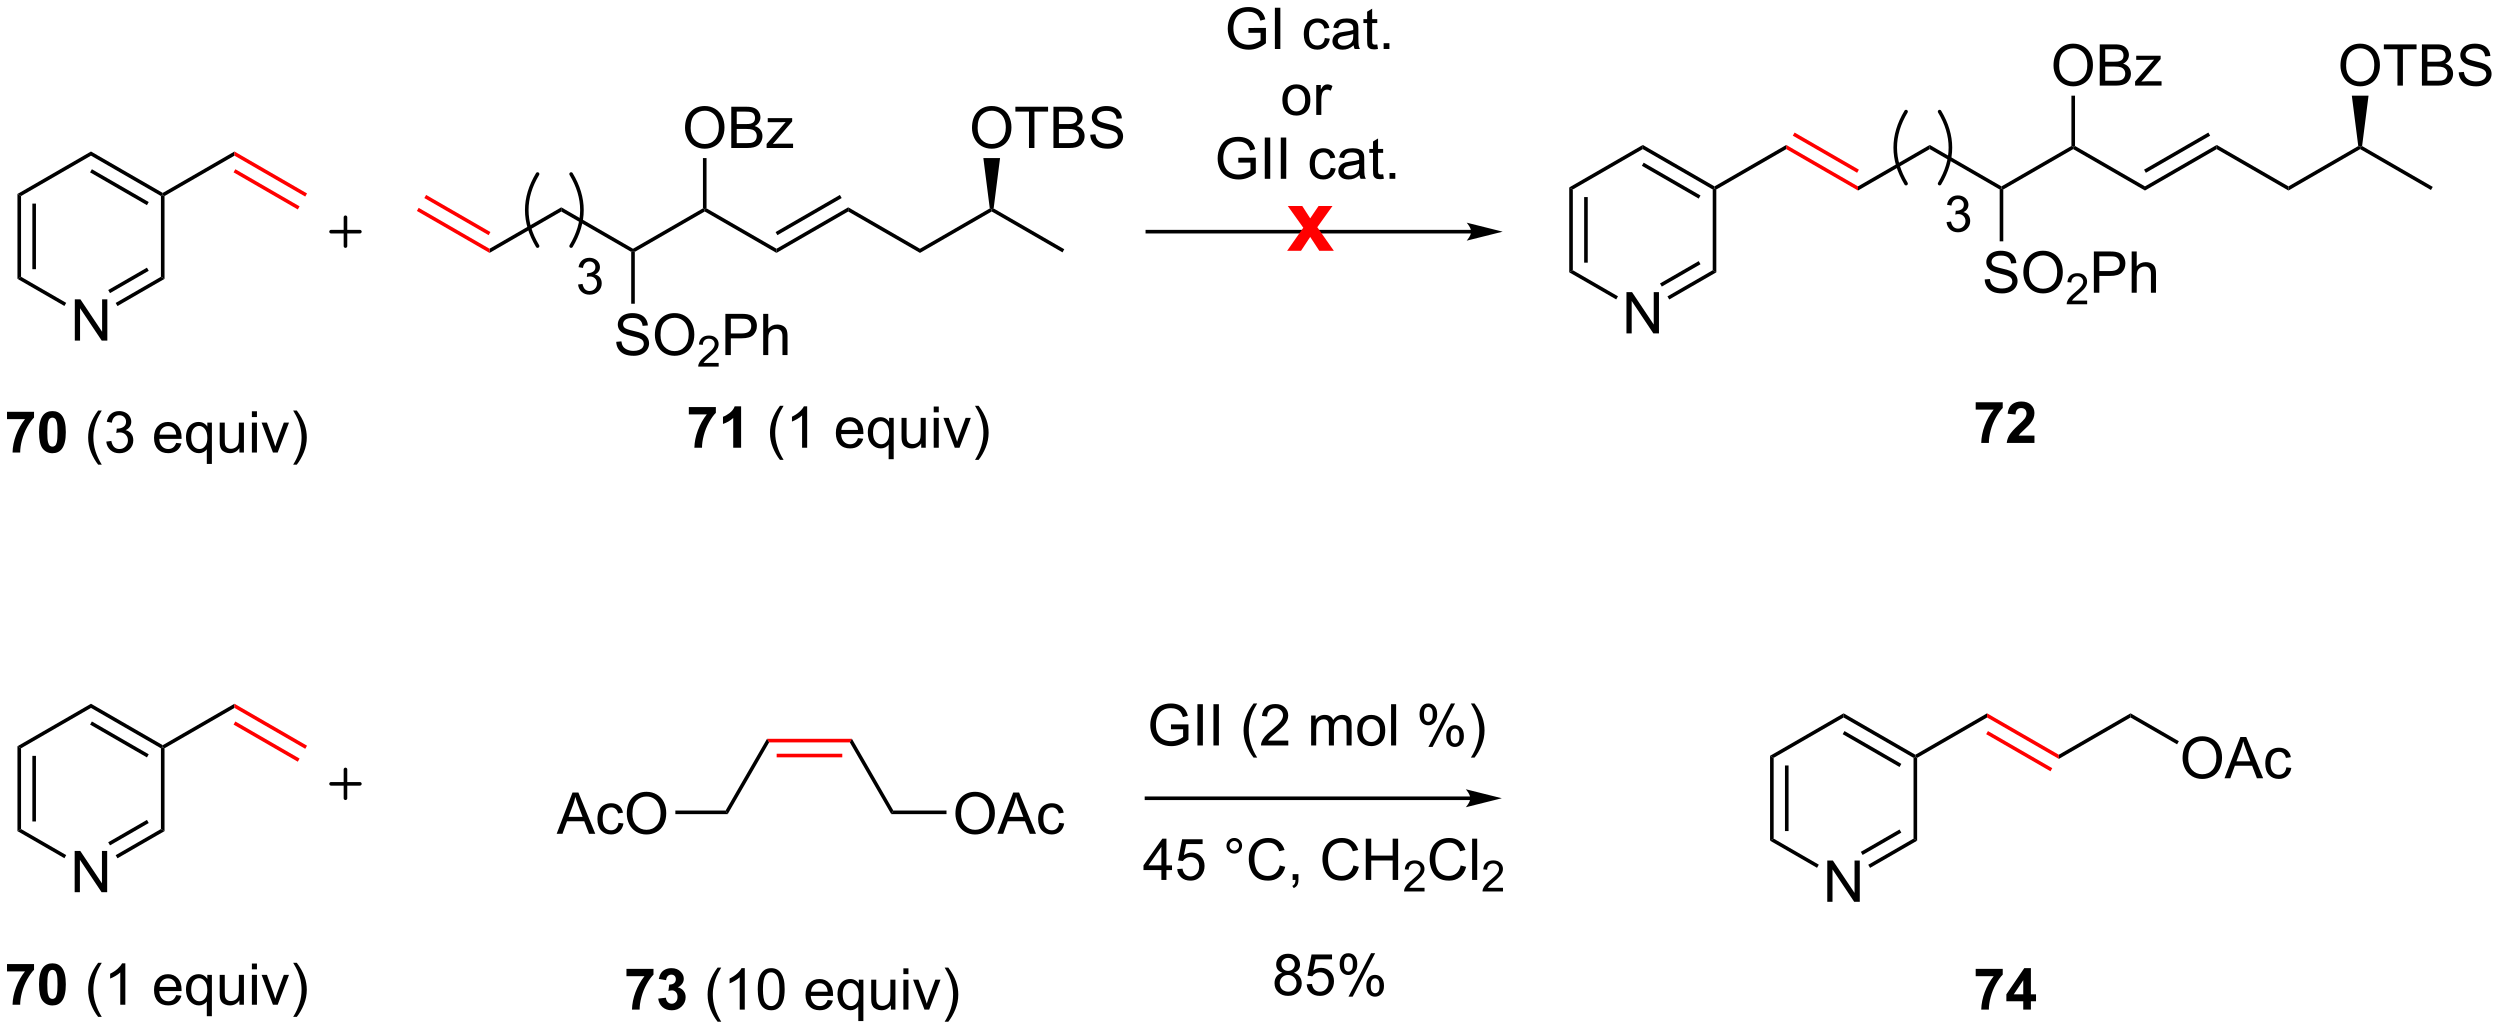 <?xml version="1.0" encoding="UTF-8"?>
<!DOCTYPE svg PUBLIC '-//W3C//DTD SVG 1.0//EN'
          'http://www.w3.org/TR/2001/REC-SVG-20010904/DTD/svg10.dtd'>
<svg stroke-dasharray="none" shape-rendering="auto" xmlns="http://www.w3.org/2000/svg" font-family="'Dialog'" text-rendering="auto" width="952" fill-opacity="1" color-interpolation="auto" color-rendering="auto" preserveAspectRatio="xMidYMid meet" font-size="12px" viewBox="0 0 952 392" fill="black" xmlns:xlink="http://www.w3.org/1999/xlink" stroke="black" image-rendering="auto" stroke-miterlimit="10" stroke-linecap="square" stroke-linejoin="miter" font-style="normal" stroke-width="1" height="392" stroke-dashoffset="0" font-weight="normal" stroke-opacity="1"
><!--Generated by the Batik Graphics2D SVG Generator--><defs id="genericDefs"
  /><g
  ><defs id="defs1"
    ><clipPath clipPathUnits="userSpaceOnUse" id="clipPath1"
      ><path d="M0.997 2.059 L357.783 2.059 L357.783 148.952 L0.997 148.952 L0.997 2.059 Z"
      /></clipPath
      ><clipPath clipPathUnits="userSpaceOnUse" id="clipPath2"
      ><path d="M43.557 190.918 L43.557 333.726 L390.423 333.726 L390.423 190.918 Z"
      /></clipPath
    ></defs
    ><g transform="scale(2.667,2.667) translate(-0.997,-2.059) matrix(1.029,0,0,1.029,-43.807,-194.319)"
    ><path d="M53.922 238.109 L53.922 232.382 L54.701 232.382 L57.709 236.877 L57.709 232.382 L58.435 232.382 L58.435 238.109 L57.657 238.109 L54.649 233.609 L54.649 238.109 L53.922 238.109 Z" stroke="none" clip-path="url(#clipPath2)"
    /></g
    ><g transform="matrix(2.743,0,0,2.743,-119.475,-523.676)"
    ><path d="M45.978 217.841 L46.478 218.129 L46.478 229.34 L45.978 229.629 ZM48.048 219.18 L48.048 228.289 L48.548 228.289 L48.548 219.18 Z" stroke="none" clip-path="url(#clipPath2)"
    /></g
    ><g transform="matrix(2.743,0,0,2.743,-119.475,-523.676)"
    ><path d="M45.978 229.629 L46.478 229.34 L52.747 232.959 L52.497 233.392 Z" stroke="none" clip-path="url(#clipPath2)"
    /></g
    ><g transform="matrix(2.743,0,0,2.743,-119.475,-523.676)"
    ><path d="M59.863 233.401 L59.613 232.968 L65.897 229.34 L66.397 229.629 ZM58.828 231.608 L64.203 228.506 L63.953 228.073 L58.578 231.175 Z" stroke="none" clip-path="url(#clipPath2)"
    /></g
    ><g transform="matrix(2.743,0,0,2.743,-119.475,-523.676)"
    ><path d="M66.397 229.629 L65.897 229.34 L65.897 218.129 L66.147 217.985 L66.397 218.129 Z" stroke="none" clip-path="url(#clipPath2)"
    /></g
    ><g transform="matrix(2.743,0,0,2.743,-119.475,-523.676)"
    ><path d="M66.147 217.696 L66.147 217.985 L65.897 218.129 L56.188 212.524 L56.188 211.947 ZM64.203 218.964 L56.313 214.409 L56.063 214.842 L63.953 219.397 Z" stroke="none" clip-path="url(#clipPath2)"
    /></g
    ><g transform="matrix(2.743,0,0,2.743,-119.475,-523.676)"
    ><path d="M56.188 211.947 L56.188 212.524 L46.478 218.129 L45.978 217.841 Z" stroke="none" clip-path="url(#clipPath2)"
    /></g
    ><g transform="matrix(2.743,0,0,2.743,-119.475,-523.676)"
    ><path d="M66.397 218.129 L66.147 217.985 L66.147 217.696 L76.107 211.947 L76.107 212.524 Z" stroke="none" clip-path="url(#clipPath2)"
    /></g
    ><g fill="red" transform="matrix(2.743,0,0,2.743,-119.475,-523.676)" stroke="red"
    ><path d="M76.107 212.524 L76.107 211.947 L86.181 217.769 L85.931 218.202 ZM75.981 214.84 L84.896 219.992 L85.147 219.56 L76.231 214.407 Z" stroke="none" clip-path="url(#clipPath2)"
    /></g
    ><g transform="matrix(2.743,0,0,2.743,-119.475,-523.676)"
    ><path d="M111.515 226.023 L111.515 225.446 L121.475 219.696 L121.475 220.274 Z" stroke="none" clip-path="url(#clipPath2)"
    /></g
    ><g fill="red" transform="matrix(2.743,0,0,2.743,-119.475,-523.676)" stroke="red"
    ><path d="M111.515 225.446 L111.515 226.023 L101.431 220.201 L101.681 219.768 ZM111.64 223.128 L102.716 217.976 L102.466 218.409 L111.39 223.561 Z" stroke="none" clip-path="url(#clipPath2)"
    /></g
    ><g transform="matrix(2.743,0,0,2.743,-119.475,-523.676)"
    ><path d="M121.475 220.274 L121.475 219.696 L131.434 225.446 L131.434 225.735 L131.184 225.879 Z" stroke="none" clip-path="url(#clipPath2)"
    /></g
    ><g transform="matrix(2.743,0,0,2.743,-119.475,-523.676)"
    ><path d="M131.684 225.879 L131.434 225.735 L131.434 225.446 L141.143 219.841 L141.393 219.985 L141.393 220.274 Z" stroke="none" clip-path="url(#clipPath2)"
    /></g
    ><g transform="matrix(2.743,0,0,2.743,-119.475,-523.676)"
    ><path d="M129.106 238.368 L129.822 238.305 Q129.871 238.735 130.056 239.011 Q130.244 239.287 130.635 239.456 Q131.025 239.626 131.512 239.626 Q131.947 239.626 132.278 239.498 Q132.611 239.368 132.773 239.144 Q132.934 238.92 132.934 238.654 Q132.934 238.383 132.778 238.183 Q132.621 237.982 132.262 237.844 Q132.033 237.756 131.244 237.566 Q130.455 237.376 130.137 237.209 Q129.728 236.993 129.525 236.675 Q129.325 236.357 129.325 235.962 Q129.325 235.529 129.569 235.152 Q129.817 234.774 130.288 234.579 Q130.762 234.383 131.34 234.383 Q131.978 234.383 132.463 234.589 Q132.95 234.795 133.21 235.193 Q133.473 235.592 133.494 236.094 L132.767 236.149 Q132.707 235.607 132.369 235.331 Q132.033 235.053 131.371 235.053 Q130.684 235.053 130.369 235.305 Q130.056 235.555 130.056 235.912 Q130.056 236.219 130.278 236.42 Q130.496 236.618 131.421 236.829 Q132.345 237.037 132.689 237.193 Q133.189 237.423 133.426 237.777 Q133.666 238.131 133.666 238.592 Q133.666 239.048 133.403 239.454 Q133.142 239.857 132.65 240.084 Q132.161 240.308 131.549 240.308 Q130.77 240.308 130.244 240.081 Q129.72 239.852 129.421 239.399 Q129.121 238.943 129.106 238.368 ZM134.47 237.42 Q134.47 235.993 135.236 235.188 Q136.002 234.381 137.213 234.381 Q138.004 234.381 138.64 234.761 Q139.278 235.139 139.611 235.816 Q139.947 236.493 139.947 237.352 Q139.947 238.225 139.595 238.912 Q139.244 239.6 138.598 239.954 Q137.955 240.308 137.207 240.308 Q136.4 240.308 135.762 239.917 Q135.127 239.524 134.799 238.85 Q134.47 238.173 134.47 237.42 ZM135.252 237.43 Q135.252 238.467 135.806 239.063 Q136.364 239.657 137.205 239.657 Q138.059 239.657 138.611 239.055 Q139.166 238.454 139.166 237.35 Q139.166 236.649 138.929 236.128 Q138.692 235.607 138.236 235.321 Q137.783 235.032 137.215 235.032 Q136.411 235.032 135.83 235.587 Q135.252 236.139 135.252 237.43 Z" stroke="none" clip-path="url(#clipPath2)"
    /></g
    ><g transform="matrix(2.743,0,0,2.743,-119.475,-523.676)"
    ><path d="M143.327 241.301 L143.327 241.809 L140.487 241.809 Q140.481 241.618 140.549 241.442 Q140.657 241.153 140.895 240.871 Q141.135 240.59 141.586 240.221 Q142.286 239.647 142.532 239.311 Q142.778 238.975 142.778 238.676 Q142.778 238.364 142.553 238.149 Q142.331 237.932 141.969 237.932 Q141.588 237.932 141.36 238.161 Q141.131 238.389 141.129 238.793 L140.586 238.739 Q140.643 238.131 141.006 237.815 Q141.37 237.496 141.981 237.496 Q142.6 237.496 142.959 237.84 Q143.321 238.182 143.321 238.688 Q143.321 238.946 143.215 239.196 Q143.11 239.444 142.864 239.719 Q142.62 239.995 142.051 240.475 Q141.577 240.874 141.442 241.016 Q141.307 241.159 141.219 241.301 L143.327 241.301 Z" stroke="none" clip-path="url(#clipPath2)"
    /></g
    ><g transform="matrix(2.743,0,0,2.743,-119.475,-523.676)"
    ><path d="M144.259 240.209 L144.259 234.482 L146.421 234.482 Q146.991 234.482 147.29 234.537 Q147.712 234.607 147.996 234.805 Q148.283 235.001 148.457 235.357 Q148.632 235.712 148.632 236.139 Q148.632 236.868 148.165 237.376 Q147.702 237.881 146.486 237.881 L145.017 237.881 L145.017 240.209 L144.259 240.209 ZM145.017 237.204 L146.499 237.204 Q147.233 237.204 147.54 236.93 Q147.85 236.657 147.85 236.162 Q147.85 235.803 147.668 235.548 Q147.486 235.29 147.189 235.209 Q146.999 235.157 146.483 235.157 L145.017 235.157 L145.017 237.204 ZM149.507 240.209 L149.507 234.482 L150.21 234.482 L150.21 236.537 Q150.702 235.967 151.452 235.967 Q151.913 235.967 152.251 236.149 Q152.593 236.329 152.738 236.649 Q152.884 236.969 152.884 237.579 L152.884 240.209 L152.181 240.209 L152.181 237.579 Q152.181 237.053 151.952 236.813 Q151.725 236.571 151.306 236.571 Q150.994 236.571 150.718 236.735 Q150.444 236.897 150.327 237.175 Q150.21 237.451 150.21 237.938 L150.21 240.209 L149.507 240.209 Z" stroke="none" clip-path="url(#clipPath2)"
    /></g
    ><g transform="matrix(2.743,0,0,2.743,-119.475,-523.676)"
    ><path d="M131.184 225.879 L131.434 225.735 L131.684 225.879 L131.684 233.081 L131.184 233.081 Z" stroke="none" clip-path="url(#clipPath2)"
    /></g
    ><g transform="matrix(2.743,0,0,2.743,-119.475,-523.676)"
    ><path d="M141.393 220.274 L141.393 219.985 L141.643 219.841 L151.353 225.446 L151.353 226.023 Z" stroke="none" clip-path="url(#clipPath2)"
    /></g
    ><g transform="matrix(2.743,0,0,2.743,-119.475,-523.676)"
    ><path d="M138.656 208.671 Q138.656 207.244 139.422 206.44 Q140.188 205.632 141.399 205.632 Q142.19 205.632 142.826 206.013 Q143.464 206.39 143.797 207.067 Q144.133 207.744 144.133 208.604 Q144.133 209.476 143.781 210.164 Q143.43 210.851 142.784 211.205 Q142.141 211.559 141.393 211.559 Q140.586 211.559 139.948 211.169 Q139.313 210.776 138.985 210.101 Q138.656 209.424 138.656 208.671 ZM139.438 208.682 Q139.438 209.718 139.992 210.315 Q140.55 210.908 141.391 210.908 Q142.245 210.908 142.797 210.307 Q143.352 209.705 143.352 208.601 Q143.352 207.901 143.115 207.38 Q142.878 206.859 142.422 206.572 Q141.969 206.283 141.401 206.283 Q140.597 206.283 140.016 206.838 Q139.438 207.39 139.438 208.682 ZM145.077 211.46 L145.077 205.734 L147.226 205.734 Q147.882 205.734 148.278 205.908 Q148.676 206.08 148.9 206.442 Q149.124 206.804 149.124 207.197 Q149.124 207.565 148.923 207.89 Q148.726 208.213 148.325 208.414 Q148.843 208.565 149.121 208.932 Q149.403 209.299 149.403 209.799 Q149.403 210.203 149.231 210.549 Q149.061 210.893 148.811 211.08 Q148.561 211.268 148.184 211.364 Q147.809 211.46 147.262 211.46 L145.077 211.46 ZM145.835 208.14 L147.075 208.14 Q147.577 208.14 147.796 208.072 Q148.085 207.987 148.231 207.789 Q148.379 207.588 148.379 207.289 Q148.379 207.002 148.241 206.786 Q148.106 206.57 147.851 206.489 Q147.598 206.408 146.981 206.408 L145.835 206.408 L145.835 208.14 ZM145.835 210.783 L147.262 210.783 Q147.629 210.783 147.778 210.757 Q148.038 210.71 148.213 210.601 Q148.39 210.492 148.502 210.283 Q148.616 210.072 148.616 209.799 Q148.616 209.479 148.452 209.244 Q148.288 209.007 147.996 208.911 Q147.707 208.815 147.16 208.815 L145.835 208.815 L145.835 210.783 ZM149.983 211.46 L149.983 210.89 L152.624 207.859 Q152.176 207.882 151.832 207.882 L150.14 207.882 L150.14 207.312 L153.53 207.312 L153.53 207.776 L151.285 210.408 L150.851 210.89 Q151.325 210.854 151.738 210.854 L153.655 210.854 L153.655 211.46 L149.983 211.46 Z" stroke="none" clip-path="url(#clipPath2)"
    /></g
    ><g transform="matrix(2.743,0,0,2.743,-119.475,-523.676)"
    ><path d="M141.643 219.841 L141.393 219.985 L141.143 219.841 L141.143 212.853 L141.643 212.853 Z" stroke="none" clip-path="url(#clipPath2)"
    /></g
    ><g transform="matrix(2.743,0,0,2.743,-119.475,-523.676)"
    ><path d="M151.353 226.023 L151.353 225.446 L161.312 219.696 L161.312 220.274 ZM151.478 223.561 L160.403 218.409 L160.153 217.976 L151.228 223.128 Z" stroke="none" clip-path="url(#clipPath2)"
    /></g
    ><g transform="matrix(2.743,0,0,2.743,-119.475,-523.676)"
    ><path d="M161.312 220.274 L161.312 219.696 L171.272 225.446 L171.272 226.023 Z" stroke="none" clip-path="url(#clipPath2)"
    /></g
    ><g transform="matrix(2.743,0,0,2.743,-119.475,-523.676)"
    ><path d="M171.272 226.023 L171.272 225.446 L180.964 219.851 L181.231 219.985 L181.231 220.274 Z" stroke="none" clip-path="url(#clipPath2)"
    /></g
    ><g transform="matrix(2.743,0,0,2.743,-119.475,-523.676)"
    ><path d="M181.231 220.274 L181.231 219.985 L181.499 219.851 L191.306 225.518 L191.056 225.951 Z" stroke="none" clip-path="url(#clipPath2)"
    /></g
    ><g transform="matrix(2.743,0,0,2.743,-119.475,-523.676)"
    ><path d="M178.494 208.671 Q178.494 207.244 179.26 206.44 Q180.026 205.632 181.237 205.632 Q182.028 205.632 182.664 206.013 Q183.302 206.39 183.635 207.067 Q183.971 207.744 183.971 208.604 Q183.971 209.476 183.619 210.164 Q183.268 210.851 182.622 211.205 Q181.979 211.559 181.231 211.559 Q180.424 211.559 179.786 211.169 Q179.151 210.776 178.822 210.101 Q178.494 209.424 178.494 208.671 ZM179.276 208.682 Q179.276 209.718 179.83 210.315 Q180.388 210.908 181.229 210.908 Q182.083 210.908 182.635 210.307 Q183.19 209.705 183.19 208.601 Q183.19 207.901 182.953 207.38 Q182.716 206.859 182.26 206.572 Q181.807 206.283 181.239 206.283 Q180.435 206.283 179.854 206.838 Q179.276 207.39 179.276 208.682 ZM186.405 211.46 L186.405 206.408 L184.517 206.408 L184.517 205.734 L189.056 205.734 L189.056 206.408 L187.162 206.408 L187.162 211.46 L186.405 211.46 ZM189.802 211.46 L189.802 205.734 L191.95 205.734 Q192.606 205.734 193.002 205.908 Q193.401 206.08 193.625 206.442 Q193.849 206.804 193.849 207.197 Q193.849 207.565 193.648 207.89 Q193.45 208.213 193.049 208.414 Q193.567 208.565 193.846 208.932 Q194.127 209.299 194.127 209.799 Q194.127 210.203 193.955 210.549 Q193.786 210.893 193.536 211.08 Q193.286 211.268 192.909 211.364 Q192.534 211.46 191.987 211.46 L189.802 211.46 ZM190.56 208.14 L191.799 208.14 Q192.302 208.14 192.52 208.072 Q192.81 207.987 192.955 207.789 Q193.104 207.588 193.104 207.289 Q193.104 207.002 192.966 206.786 Q192.83 206.57 192.575 206.489 Q192.322 206.408 191.705 206.408 L190.56 206.408 L190.56 208.14 ZM190.56 210.783 L191.987 210.783 Q192.354 210.783 192.502 210.757 Q192.763 210.71 192.937 210.601 Q193.114 210.492 193.226 210.283 Q193.341 210.072 193.341 209.799 Q193.341 209.479 193.177 209.244 Q193.013 209.007 192.721 208.911 Q192.432 208.815 191.885 208.815 L190.56 208.815 L190.56 210.783 ZM194.911 209.619 L195.627 209.557 Q195.677 209.987 195.862 210.263 Q196.049 210.539 196.44 210.708 Q196.83 210.877 197.317 210.877 Q197.752 210.877 198.083 210.75 Q198.416 210.619 198.578 210.395 Q198.739 210.171 198.739 209.906 Q198.739 209.635 198.583 209.434 Q198.427 209.234 198.067 209.096 Q197.838 209.007 197.049 208.817 Q196.26 208.627 195.942 208.46 Q195.534 208.244 195.33 207.927 Q195.13 207.609 195.13 207.213 Q195.13 206.781 195.375 206.403 Q195.622 206.026 196.093 205.83 Q196.567 205.635 197.145 205.635 Q197.784 205.635 198.268 205.841 Q198.755 206.046 199.015 206.445 Q199.278 206.843 199.299 207.346 L198.572 207.401 Q198.513 206.859 198.174 206.583 Q197.838 206.304 197.177 206.304 Q196.489 206.304 196.174 206.557 Q195.862 206.807 195.862 207.164 Q195.862 207.471 196.083 207.671 Q196.302 207.869 197.226 208.08 Q198.151 208.289 198.494 208.445 Q198.994 208.674 199.231 209.028 Q199.471 209.382 199.471 209.843 Q199.471 210.299 199.208 210.705 Q198.947 211.109 198.455 211.335 Q197.966 211.559 197.354 211.559 Q196.575 211.559 196.049 211.333 Q195.526 211.104 195.226 210.651 Q194.927 210.195 194.911 209.619 Z" stroke="none" clip-path="url(#clipPath2)"
    /></g
    ><g transform="matrix(2.743,0,0,2.743,-119.475,-523.676)"
    ><path d="M181.499 219.851 L181.231 219.985 L180.964 219.851 L180.071 212.854 L182.391 212.854 Z" stroke="none" clip-path="url(#clipPath2)"
    /></g
    ><g stroke-width="0.5" transform="matrix(2.743,0,0,2.743,-119.475,-523.676)" stroke-linejoin="round" stroke-linecap="round"
    ><path fill="none" d="M122.844 225.075 Q125.844 220.075 122.844 215.075" clip-path="url(#clipPath2)"
    /></g
    ><g stroke-width="0.5" transform="matrix(2.743,0,0,2.743,-119.475,-523.676)" stroke-linejoin="round" stroke-linecap="round"
    ><path fill="none" d="M118.185 215.075 Q115.185 220.075 118.185 225.075" clip-path="url(#clipPath2)"
    /></g
    ><g transform="matrix(2.743,0,0,2.743,-119.475,-523.676)"
    ><path d="M123.808 230.41 L124.424 230.328 Q124.531 230.852 124.784 231.083 Q125.039 231.313 125.406 231.313 Q125.839 231.313 126.137 231.012 Q126.438 230.711 126.438 230.267 Q126.438 229.843 126.16 229.57 Q125.884 229.294 125.456 229.294 Q125.283 229.294 125.023 229.362 L125.091 228.822 Q125.153 228.829 125.189 228.829 Q125.583 228.829 125.898 228.624 Q126.212 228.419 126.212 227.99 Q126.212 227.653 125.982 227.432 Q125.754 227.209 125.392 227.209 Q125.032 227.209 124.793 227.435 Q124.553 227.66 124.485 228.111 L123.87 228.002 Q123.984 227.382 124.383 227.043 Q124.784 226.703 125.378 226.703 Q125.788 226.703 126.133 226.879 Q126.479 227.054 126.661 227.359 Q126.844 227.662 126.844 228.004 Q126.844 228.33 126.668 228.597 Q126.495 228.863 126.153 229.02 Q126.597 229.123 126.844 229.446 Q127.09 229.768 127.09 230.253 Q127.09 230.909 126.611 231.367 Q126.133 231.823 125.401 231.823 Q124.743 231.823 124.305 231.431 Q123.87 231.037 123.808 230.41 Z" stroke="none" clip-path="url(#clipPath2)"
    /></g
    ><g transform="matrix(2.743,0,0,2.743,-119.475,-523.676)"
    ><path d="M247.793 222.825 L202.84 222.825 L202.59 222.825 L202.59 223.325 L202.84 223.325 L247.793 223.325 L248.043 223.325 L248.043 222.825 L247.793 222.825 ZM252.168 223.075 L247.168 221.825 C247.168 221.825 247.793 222.528 247.793 223.075 C247.793 223.622 247.168 224.325 247.168 224.325 Z" stroke="none" clip-path="url(#clipPath2)"
    /></g
    ><g transform="matrix(2.743,0,0,2.743,-119.475,-523.676)"
    ><path d="M301.495 217.364 L301.495 216.786 L311.454 211.037 L311.454 211.614 Z" stroke="none" clip-path="url(#clipPath2)"
    /></g
    ><g fill="red" transform="matrix(2.743,0,0,2.743,-119.475,-523.676)" stroke="red"
    ><path d="M301.495 216.786 L301.495 217.364 L291.536 211.614 L291.536 211.037 ZM301.62 214.468 L292.695 209.316 L292.445 209.749 L301.37 214.901 Z" stroke="none" clip-path="url(#clipPath2)"
    /></g
    ><g transform="matrix(2.743,0,0,2.743,-119.475,-523.676)"
    ><path d="M311.454 211.614 L311.454 211.037 L321.414 216.786 L321.414 217.075 L321.164 217.219 Z" stroke="none" clip-path="url(#clipPath2)"
    /></g
    ><g transform="matrix(2.743,0,0,2.743,-119.475,-523.676)"
    ><path d="M321.664 217.219 L321.414 217.075 L321.414 216.786 L331.123 211.181 L331.373 211.325 L331.373 211.614 Z" stroke="none" clip-path="url(#clipPath2)"
    /></g
    ><g transform="matrix(2.743,0,0,2.743,-119.475,-523.676)"
    ><path d="M319.086 229.708 L319.802 229.646 Q319.851 230.075 320.036 230.351 Q320.224 230.627 320.615 230.797 Q321.005 230.966 321.492 230.966 Q321.927 230.966 322.258 230.839 Q322.591 230.708 322.752 230.484 Q322.914 230.26 322.914 229.995 Q322.914 229.724 322.758 229.523 Q322.601 229.323 322.242 229.185 Q322.013 229.096 321.224 228.906 Q320.435 228.716 320.117 228.549 Q319.708 228.333 319.505 228.016 Q319.305 227.698 319.305 227.302 Q319.305 226.87 319.549 226.492 Q319.797 226.114 320.268 225.919 Q320.742 225.724 321.32 225.724 Q321.958 225.724 322.443 225.93 Q322.93 226.135 323.19 226.534 Q323.453 226.932 323.474 227.435 L322.747 227.489 Q322.687 226.948 322.349 226.672 Q322.013 226.393 321.351 226.393 Q320.664 226.393 320.349 226.646 Q320.036 226.896 320.036 227.252 Q320.036 227.56 320.258 227.76 Q320.476 227.958 321.401 228.169 Q322.325 228.377 322.669 228.534 Q323.169 228.763 323.406 229.117 Q323.646 229.471 323.646 229.932 Q323.646 230.388 323.383 230.794 Q323.122 231.198 322.63 231.424 Q322.141 231.648 321.529 231.648 Q320.75 231.648 320.224 231.422 Q319.7 231.193 319.401 230.739 Q319.101 230.284 319.086 229.708 ZM324.45 228.76 Q324.45 227.333 325.216 226.529 Q325.982 225.721 327.193 225.721 Q327.984 225.721 328.62 226.101 Q329.258 226.479 329.591 227.156 Q329.927 227.833 329.927 228.693 Q329.927 229.565 329.575 230.252 Q329.224 230.94 328.578 231.294 Q327.935 231.648 327.187 231.648 Q326.38 231.648 325.742 231.258 Q325.107 230.864 324.779 230.19 Q324.45 229.513 324.45 228.76 ZM325.232 228.771 Q325.232 229.807 325.786 230.404 Q326.344 230.997 327.185 230.997 Q328.039 230.997 328.591 230.396 Q329.146 229.794 329.146 228.69 Q329.146 227.989 328.909 227.469 Q328.672 226.948 328.216 226.661 Q327.763 226.372 327.195 226.372 Q326.391 226.372 325.81 226.927 Q325.232 227.479 325.232 228.771 Z" stroke="none" clip-path="url(#clipPath2)"
    /></g
    ><g transform="matrix(2.743,0,0,2.743,-119.475,-523.676)"
    ><path d="M333.307 232.642 L333.307 233.149 L330.467 233.149 Q330.461 232.958 330.529 232.782 Q330.637 232.493 330.875 232.212 Q331.115 231.931 331.566 231.561 Q332.266 230.987 332.512 230.651 Q332.758 230.315 332.758 230.017 Q332.758 229.704 332.533 229.489 Q332.31 229.272 331.949 229.272 Q331.568 229.272 331.34 229.501 Q331.111 229.73 331.109 230.134 L330.566 230.079 Q330.623 229.472 330.986 229.155 Q331.349 228.837 331.961 228.837 Q332.58 228.837 332.939 229.181 Q333.301 229.522 333.301 230.028 Q333.301 230.286 333.195 230.536 Q333.09 230.784 332.844 231.06 Q332.599 231.335 332.031 231.815 Q331.557 232.214 331.422 232.356 Q331.287 232.499 331.199 232.642 L333.307 232.642 Z" stroke="none" clip-path="url(#clipPath2)"
    /></g
    ><g transform="matrix(2.743,0,0,2.743,-119.475,-523.676)"
    ><path d="M334.239 231.549 L334.239 225.823 L336.401 225.823 Q336.971 225.823 337.27 225.877 Q337.692 225.948 337.976 226.146 Q338.263 226.341 338.437 226.698 Q338.612 227.052 338.612 227.479 Q338.612 228.208 338.145 228.716 Q337.682 229.221 336.466 229.221 L334.997 229.221 L334.997 231.549 L334.239 231.549 ZM334.997 228.544 L336.479 228.544 Q337.213 228.544 337.52 228.271 Q337.83 227.997 337.83 227.502 Q337.83 227.143 337.648 226.888 Q337.466 226.63 337.169 226.549 Q336.979 226.497 336.463 226.497 L334.997 226.497 L334.997 228.544 ZM339.487 231.549 L339.487 225.823 L340.19 225.823 L340.19 227.877 Q340.682 227.307 341.432 227.307 Q341.893 227.307 342.231 227.489 Q342.572 227.669 342.718 227.989 Q342.864 228.31 342.864 228.919 L342.864 231.549 L342.161 231.549 L342.161 228.919 Q342.161 228.393 341.932 228.154 Q341.705 227.911 341.286 227.911 Q340.974 227.911 340.697 228.075 Q340.424 228.237 340.307 228.516 Q340.19 228.792 340.19 229.279 L340.19 231.549 L339.487 231.549 Z" stroke="none" clip-path="url(#clipPath2)"
    /></g
    ><g transform="matrix(2.743,0,0,2.743,-119.475,-523.676)"
    ><path d="M321.164 217.219 L321.414 217.075 L321.664 217.219 L321.664 224.421 L321.164 224.421 Z" stroke="none" clip-path="url(#clipPath2)"
    /></g
    ><g transform="matrix(2.743,0,0,2.743,-119.475,-523.676)"
    ><path d="M331.373 211.614 L331.373 211.325 L331.623 211.181 L341.333 216.786 L341.333 217.364 Z" stroke="none" clip-path="url(#clipPath2)"
    /></g
    ><g transform="matrix(2.743,0,0,2.743,-119.475,-523.676)"
    ><path d="M328.637 200.012 Q328.637 198.585 329.402 197.78 Q330.168 196.973 331.379 196.973 Q332.17 196.973 332.806 197.353 Q333.444 197.731 333.777 198.408 Q334.113 199.085 334.113 199.944 Q334.113 200.816 333.762 201.504 Q333.41 202.191 332.764 202.546 Q332.121 202.9 331.373 202.9 Q330.566 202.9 329.928 202.509 Q329.293 202.116 328.965 201.441 Q328.637 200.764 328.637 200.012 ZM329.418 200.022 Q329.418 201.059 329.973 201.655 Q330.53 202.249 331.371 202.249 Q332.225 202.249 332.777 201.647 Q333.332 201.046 333.332 199.941 Q333.332 199.241 333.095 198.72 Q332.858 198.199 332.402 197.913 Q331.949 197.624 331.381 197.624 Q330.577 197.624 329.996 198.179 Q329.418 198.731 329.418 200.022 ZM335.057 202.801 L335.057 197.074 L337.205 197.074 Q337.862 197.074 338.258 197.249 Q338.656 197.421 338.88 197.783 Q339.104 198.145 339.104 198.538 Q339.104 198.905 338.903 199.231 Q338.705 199.554 338.305 199.754 Q338.823 199.905 339.101 200.272 Q339.383 200.639 339.383 201.139 Q339.383 201.543 339.211 201.889 Q339.041 202.233 338.791 202.421 Q338.541 202.608 338.164 202.704 Q337.789 202.801 337.242 202.801 L335.057 202.801 ZM335.815 199.481 L337.055 199.481 Q337.557 199.481 337.776 199.413 Q338.065 199.327 338.211 199.129 Q338.359 198.929 338.359 198.629 Q338.359 198.343 338.221 198.126 Q338.086 197.91 337.83 197.829 Q337.578 197.749 336.961 197.749 L335.815 197.749 L335.815 199.481 ZM335.815 202.124 L337.242 202.124 Q337.609 202.124 337.758 202.098 Q338.018 202.051 338.192 201.941 Q338.37 201.832 338.482 201.624 Q338.596 201.413 338.596 201.139 Q338.596 200.819 338.432 200.585 Q338.268 200.348 337.976 200.251 Q337.687 200.155 337.14 200.155 L335.815 200.155 L335.815 202.124 ZM339.963 202.801 L339.963 202.231 L342.604 199.199 Q342.156 199.223 341.812 199.223 L340.12 199.223 L340.12 198.653 L343.51 198.653 L343.51 199.116 L341.265 201.749 L340.83 202.231 Q341.305 202.194 341.719 202.194 L343.635 202.194 L343.635 202.801 L339.963 202.801 Z" stroke="none" clip-path="url(#clipPath2)"
    /></g
    ><g transform="matrix(2.743,0,0,2.743,-119.475,-523.676)"
    ><path d="M331.623 211.181 L331.373 211.325 L331.123 211.181 L331.123 204.193 L331.623 204.193 Z" stroke="none" clip-path="url(#clipPath2)"
    /></g
    ><g transform="matrix(2.743,0,0,2.743,-119.475,-523.676)"
    ><path d="M341.333 217.364 L341.333 216.786 L351.292 211.037 L351.292 211.614 ZM341.458 214.901 L350.382 209.749 L350.132 209.316 L341.208 214.468 Z" stroke="none" clip-path="url(#clipPath2)"
    /></g
    ><g transform="matrix(2.743,0,0,2.743,-119.475,-523.676)"
    ><path d="M351.292 211.614 L351.292 211.037 L361.252 216.786 L361.252 217.364 Z" stroke="none" clip-path="url(#clipPath2)"
    /></g
    ><g transform="matrix(2.743,0,0,2.743,-119.475,-523.676)"
    ><path d="M361.252 217.364 L361.252 216.786 L370.944 211.191 L371.211 211.325 L371.211 211.614 Z" stroke="none" clip-path="url(#clipPath2)"
    /></g
    ><g transform="matrix(2.743,0,0,2.743,-119.475,-523.676)"
    ><path d="M371.211 211.614 L371.211 211.325 L371.478 211.191 L381.286 216.859 L381.036 217.292 Z" stroke="none" clip-path="url(#clipPath2)"
    /></g
    ><g transform="matrix(2.743,0,0,2.743,-119.475,-523.676)"
    ><path d="M368.474 200.012 Q368.474 198.585 369.24 197.78 Q370.006 196.973 371.217 196.973 Q372.008 196.973 372.644 197.353 Q373.282 197.731 373.615 198.408 Q373.951 199.085 373.951 199.944 Q373.951 200.816 373.599 201.504 Q373.248 202.191 372.602 202.546 Q371.959 202.9 371.211 202.9 Q370.404 202.9 369.766 202.509 Q369.131 202.116 368.803 201.441 Q368.474 200.764 368.474 200.012 ZM369.256 200.022 Q369.256 201.059 369.81 201.655 Q370.368 202.249 371.209 202.249 Q372.063 202.249 372.615 201.647 Q373.17 201.046 373.17 199.941 Q373.17 199.241 372.933 198.72 Q372.696 198.199 372.24 197.913 Q371.787 197.624 371.219 197.624 Q370.414 197.624 369.834 198.179 Q369.256 198.731 369.256 200.022 ZM376.385 202.801 L376.385 197.749 L374.497 197.749 L374.497 197.074 L379.036 197.074 L379.036 197.749 L377.142 197.749 L377.142 202.801 L376.385 202.801 ZM379.782 202.801 L379.782 197.074 L381.93 197.074 Q382.586 197.074 382.982 197.249 Q383.381 197.421 383.605 197.783 Q383.829 198.145 383.829 198.538 Q383.829 198.905 383.628 199.231 Q383.43 199.554 383.029 199.754 Q383.547 199.905 383.826 200.272 Q384.107 200.639 384.107 201.139 Q384.107 201.543 383.935 201.889 Q383.766 202.233 383.516 202.421 Q383.266 202.608 382.889 202.704 Q382.514 202.801 381.967 202.801 L379.782 202.801 ZM380.539 199.481 L381.779 199.481 Q382.282 199.481 382.5 199.413 Q382.789 199.327 382.935 199.129 Q383.084 198.929 383.084 198.629 Q383.084 198.343 382.946 198.126 Q382.81 197.91 382.555 197.829 Q382.303 197.749 381.685 197.749 L380.539 197.749 L380.539 199.481 ZM380.539 202.124 L381.967 202.124 Q382.334 202.124 382.482 202.098 Q382.743 202.051 382.917 201.941 Q383.094 201.832 383.206 201.624 Q383.321 201.413 383.321 201.139 Q383.321 200.819 383.157 200.585 Q382.993 200.348 382.701 200.251 Q382.412 200.155 381.865 200.155 L380.539 200.155 L380.539 202.124 ZM384.891 200.96 L385.607 200.897 Q385.657 201.327 385.842 201.603 Q386.029 201.879 386.42 202.048 Q386.81 202.218 387.297 202.218 Q387.732 202.218 388.063 202.09 Q388.396 201.96 388.558 201.736 Q388.719 201.512 388.719 201.246 Q388.719 200.975 388.563 200.775 Q388.407 200.574 388.047 200.436 Q387.818 200.348 387.029 200.158 Q386.24 199.968 385.922 199.801 Q385.514 199.585 385.31 199.267 Q385.11 198.949 385.11 198.554 Q385.11 198.121 385.355 197.744 Q385.602 197.366 386.073 197.171 Q386.547 196.975 387.125 196.975 Q387.764 196.975 388.248 197.181 Q388.735 197.387 388.995 197.785 Q389.258 198.184 389.279 198.686 L388.553 198.741 Q388.493 198.199 388.154 197.923 Q387.818 197.645 387.157 197.645 Q386.469 197.645 386.154 197.897 Q385.842 198.147 385.842 198.504 Q385.842 198.811 386.063 199.012 Q386.282 199.21 387.206 199.421 Q388.131 199.629 388.474 199.785 Q388.974 200.014 389.211 200.369 Q389.451 200.723 389.451 201.184 Q389.451 201.639 389.188 202.046 Q388.928 202.449 388.435 202.676 Q387.946 202.9 387.334 202.9 Q386.555 202.9 386.029 202.673 Q385.506 202.444 385.206 201.991 Q384.907 201.535 384.891 200.96 Z" stroke="none" clip-path="url(#clipPath2)"
    /></g
    ><g transform="matrix(2.743,0,0,2.743,-119.475,-523.676)"
    ><path d="M371.478 211.191 L371.211 211.325 L370.944 211.191 L370.051 204.195 L372.371 204.195 Z" stroke="none" clip-path="url(#clipPath2)"
    /></g
    ><g stroke-width="0.5" transform="matrix(2.743,0,0,2.743,-119.475,-523.676)" stroke-linejoin="round" stroke-linecap="round"
    ><path fill="none" d="M312.825 216.405 Q315.824 211.405 312.825 206.406" clip-path="url(#clipPath2)"
    /></g
    ><g stroke-width="0.5" transform="matrix(2.743,0,0,2.743,-119.475,-523.676)" stroke-linejoin="round" stroke-linecap="round"
    ><path fill="none" d="M308.165 206.406 Q305.165 211.405 308.165 216.405" clip-path="url(#clipPath2)"
    /></g
    ><g transform="matrix(2.743,0,0,2.743,-119.475,-523.676)"
    ><path d="M313.788 221.751 L314.404 221.669 Q314.511 222.193 314.764 222.423 Q315.019 222.653 315.386 222.653 Q315.819 222.653 316.117 222.352 Q316.418 222.052 316.418 221.607 Q316.418 221.183 316.14 220.91 Q315.864 220.634 315.436 220.634 Q315.263 220.634 315.003 220.703 L315.071 220.163 Q315.133 220.169 315.169 220.169 Q315.563 220.169 315.878 219.964 Q316.192 219.759 316.192 219.331 Q316.192 218.994 315.962 218.773 Q315.734 218.549 315.372 218.549 Q315.012 218.549 314.773 218.775 Q314.533 219 314.465 219.452 L313.85 219.342 Q313.964 218.722 314.363 218.383 Q314.764 218.043 315.358 218.043 Q315.769 218.043 316.113 218.219 Q316.459 218.394 316.641 218.7 Q316.824 219.003 316.824 219.345 Q316.824 219.67 316.648 219.937 Q316.475 220.204 316.133 220.361 Q316.577 220.463 316.824 220.787 Q317.07 221.108 317.07 221.594 Q317.07 222.25 316.591 222.708 Q316.113 223.164 315.381 223.164 Q314.723 223.164 314.285 222.772 Q313.85 222.377 313.788 221.751 Z" stroke="none" clip-path="url(#clipPath2)"
    /></g
    ><g transform="matrix(2.743,0,0,2.743,-119.475,-523.676)"
    ><path d="M291.536 211.037 L291.536 211.614 L281.826 217.219 L281.576 217.075 L281.576 216.786 Z" stroke="none" clip-path="url(#clipPath2)"
    /></g
    ><g transform="matrix(2.743,0,0,2.743,-119.475,-523.676)"
    ><path d="M269.351 237.199 L269.351 231.472 L270.13 231.472 L273.137 235.967 L273.137 231.472 L273.864 231.472 L273.864 237.199 L273.085 237.199 L270.077 232.699 L270.077 237.199 L269.351 237.199 Z" stroke="none" clip-path="url(#clipPath2)"
    /></g
    ><g transform="matrix(2.743,0,0,2.743,-119.475,-523.676)"
    ><path d="M281.576 216.786 L281.576 217.075 L281.326 217.219 L271.617 211.614 L271.617 211.037 ZM279.631 218.054 L271.742 213.499 L271.492 213.932 L279.381 218.487 Z" stroke="none" clip-path="url(#clipPath2)"
    /></g
    ><g transform="matrix(2.743,0,0,2.743,-119.475,-523.676)"
    ><path d="M271.617 211.037 L271.617 211.614 L261.907 217.219 L261.407 216.931 Z" stroke="none" clip-path="url(#clipPath2)"
    /></g
    ><g transform="matrix(2.743,0,0,2.743,-119.475,-523.676)"
    ><path d="M261.407 216.931 L261.907 217.219 L261.907 228.43 L261.407 228.719 ZM263.477 218.27 L263.477 227.379 L263.977 227.379 L263.977 218.27 Z" stroke="none" clip-path="url(#clipPath2)"
    /></g
    ><g transform="matrix(2.743,0,0,2.743,-119.475,-523.676)"
    ><path d="M261.407 228.719 L261.907 228.43 L268.176 232.049 L267.926 232.482 Z" stroke="none" clip-path="url(#clipPath2)"
    /></g
    ><g transform="matrix(2.743,0,0,2.743,-119.475,-523.676)"
    ><path d="M275.292 232.491 L275.042 232.058 L281.326 228.43 L281.826 228.719 ZM274.257 230.698 L279.631 227.596 L279.381 227.163 L274.007 230.266 Z" stroke="none" clip-path="url(#clipPath2)"
    /></g
    ><g transform="matrix(2.743,0,0,2.743,-119.475,-523.676)"
    ><path d="M281.826 228.719 L281.326 228.43 L281.326 217.219 L281.576 217.075 L281.826 217.219 Z" stroke="none" clip-path="url(#clipPath2)"
    /></g
    ><g stroke-width="0.5" transform="matrix(2.743,0,0,2.743,-119.475,-523.676)" stroke-linejoin="round" stroke-linecap="round"
    ><path fill="none" d="M89.516 223.075 L93.516 223.075 M91.516 221.075 L91.516 225.075" clip-path="url(#clipPath2)"
    /></g
    ><g transform="matrix(2.743,0,0,2.743,-119.475,-523.676)"
    ><path d="M215.467 213.488 L215.467 212.816 L217.894 212.813 L217.894 214.938 Q217.334 215.383 216.74 215.61 Q216.146 215.834 215.521 215.834 Q214.678 215.834 213.988 215.472 Q213.3 215.11 212.948 214.428 Q212.597 213.743 212.597 212.899 Q212.597 212.063 212.946 211.339 Q213.295 210.613 213.951 210.261 Q214.607 209.91 215.464 209.91 Q216.084 209.91 216.587 210.113 Q217.089 210.313 217.373 210.673 Q217.659 211.032 217.808 211.61 L217.123 211.798 Q216.995 211.36 216.803 211.11 Q216.613 210.86 216.256 210.709 Q215.902 210.558 215.467 210.558 Q214.948 210.558 214.568 210.717 Q214.191 210.876 213.956 211.133 Q213.725 211.391 213.597 211.699 Q213.378 212.23 213.378 212.852 Q213.378 213.618 213.641 214.133 Q213.904 214.649 214.407 214.899 Q214.912 215.149 215.48 215.149 Q215.972 215.149 216.441 214.959 Q216.909 214.769 217.152 214.555 L217.152 213.488 L215.467 213.488 ZM219.14 215.735 L219.14 210.008 L219.898 210.008 L219.898 215.735 L219.14 215.735 ZM221.363 215.735 L221.363 210.008 L222.12 210.008 L222.12 215.735 L221.363 215.735 ZM228.295 214.214 L228.988 214.305 Q228.873 215.019 228.407 215.425 Q227.941 215.829 227.261 215.829 Q226.409 215.829 225.891 215.272 Q225.373 214.714 225.373 213.675 Q225.373 213.003 225.594 212.501 Q225.818 211.995 226.274 211.745 Q226.73 211.493 227.263 211.493 Q227.941 211.493 228.37 211.834 Q228.8 212.175 228.92 212.805 L228.238 212.91 Q228.138 212.493 227.891 212.282 Q227.644 212.071 227.292 212.071 Q226.761 212.071 226.428 212.451 Q226.097 212.832 226.097 213.657 Q226.097 214.493 226.417 214.873 Q226.738 215.251 227.253 215.251 Q227.667 215.251 227.943 214.998 Q228.222 214.743 228.295 214.214 ZM232.295 215.222 Q231.904 215.555 231.542 215.693 Q231.183 215.829 230.769 215.829 Q230.084 215.829 229.717 215.495 Q229.35 215.16 229.35 214.641 Q229.35 214.337 229.488 214.084 Q229.628 213.832 229.852 213.68 Q230.076 213.527 230.357 213.449 Q230.566 213.394 230.982 213.345 Q231.834 213.243 232.238 213.102 Q232.24 212.957 232.24 212.917 Q232.24 212.488 232.042 212.313 Q231.771 212.074 231.24 212.074 Q230.745 212.074 230.508 212.248 Q230.271 212.423 230.159 212.863 L229.472 212.769 Q229.566 212.329 229.779 212.058 Q229.995 211.785 230.402 211.639 Q230.808 211.493 231.342 211.493 Q231.873 211.493 232.204 211.618 Q232.537 211.743 232.693 211.933 Q232.85 212.12 232.912 212.41 Q232.948 212.589 232.948 213.058 L232.948 213.995 Q232.948 214.977 232.993 215.238 Q233.037 215.495 233.17 215.735 L232.435 215.735 Q232.326 215.516 232.295 215.222 ZM232.238 213.652 Q231.855 213.808 231.089 213.917 Q230.654 213.98 230.475 214.058 Q230.295 214.136 230.196 214.287 Q230.1 214.438 230.1 214.62 Q230.1 214.902 230.313 215.089 Q230.527 215.277 230.935 215.277 Q231.342 215.277 231.657 215.1 Q231.975 214.923 232.123 214.613 Q232.238 214.376 232.238 213.91 L232.238 213.652 ZM235.572 215.105 L235.674 215.727 Q235.377 215.79 235.143 215.79 Q234.76 215.79 234.549 215.67 Q234.338 215.548 234.252 215.35 Q234.166 215.152 234.166 214.519 L234.166 212.133 L233.65 212.133 L233.65 211.587 L234.166 211.587 L234.166 210.558 L234.866 210.136 L234.866 211.587 L235.572 211.587 L235.572 212.133 L234.866 212.133 L234.866 214.558 Q234.866 214.86 234.903 214.946 Q234.939 215.032 235.023 215.084 Q235.109 215.133 235.265 215.133 Q235.382 215.133 235.572 215.105 ZM236.459 215.735 L236.459 214.933 L237.261 214.933 L237.261 215.735 L236.459 215.735 Z" stroke="none" clip-path="url(#clipPath2)"
    /></g
    ><g transform="matrix(2.743,0,0,2.743,-119.475,-523.676)"
    ><path d="M44.53 249.103 L44.53 248.085 L48.282 248.085 L48.282 248.881 Q47.819 249.337 47.337 250.194 Q46.858 251.048 46.605 252.012 Q46.353 252.975 46.358 253.733 L45.298 253.733 Q45.327 252.546 45.788 251.311 Q46.251 250.077 47.025 249.103 L44.53 249.103 ZM50.833 247.983 Q51.666 247.983 52.135 248.577 Q52.693 249.28 52.693 250.908 Q52.693 252.533 52.13 253.244 Q51.666 253.832 50.833 253.832 Q49.997 253.832 49.484 253.189 Q48.974 252.546 48.974 250.897 Q48.974 249.28 49.536 248.569 Q50.002 247.983 50.833 247.983 ZM50.833 248.892 Q50.635 248.892 50.479 249.019 Q50.323 249.147 50.237 249.475 Q50.122 249.9 50.122 250.908 Q50.122 251.915 50.224 252.293 Q50.325 252.671 50.479 252.796 Q50.635 252.921 50.833 252.921 Q51.034 252.921 51.19 252.793 Q51.346 252.665 51.432 252.337 Q51.544 251.915 51.544 250.908 Q51.544 249.9 51.443 249.525 Q51.341 249.147 51.187 249.019 Q51.034 248.892 50.833 248.892 Z" stroke="none" clip-path="url(#clipPath2)"
    /></g
    ><g transform="matrix(2.743,0,0,2.743,-119.475,-523.676)"
    ><path d="M57.182 255.418 Q56.599 254.684 56.195 253.699 Q55.794 252.712 55.794 251.658 Q55.794 250.728 56.096 249.876 Q56.448 248.889 57.182 247.908 L57.685 247.908 Q57.213 248.72 57.06 249.069 Q56.823 249.608 56.685 250.194 Q56.518 250.923 56.518 251.663 Q56.518 253.54 57.685 255.418 L57.182 255.418 ZM58.31 252.22 L59.013 252.126 Q59.135 252.725 59.424 252.988 Q59.716 253.251 60.135 253.251 Q60.63 253.251 60.971 252.908 Q61.315 252.564 61.315 252.056 Q61.315 251.572 60.997 251.259 Q60.682 250.944 60.193 250.944 Q59.995 250.944 59.698 251.022 L59.776 250.405 Q59.846 250.413 59.888 250.413 Q60.338 250.413 60.698 250.178 Q61.057 249.944 61.057 249.454 Q61.057 249.069 60.794 248.816 Q60.534 248.561 60.12 248.561 Q59.708 248.561 59.435 248.819 Q59.161 249.077 59.083 249.593 L58.38 249.468 Q58.51 248.759 58.966 248.371 Q59.424 247.983 60.104 247.983 Q60.573 247.983 60.966 248.184 Q61.362 248.384 61.57 248.733 Q61.779 249.079 61.779 249.47 Q61.779 249.843 61.578 250.147 Q61.38 250.452 60.989 250.631 Q61.497 250.749 61.779 251.119 Q62.06 251.486 62.06 252.04 Q62.06 252.79 61.513 253.314 Q60.966 253.835 60.13 253.835 Q59.377 253.835 58.877 253.387 Q58.38 252.936 58.31 252.22 ZM68.013 252.397 L68.739 252.486 Q68.567 253.124 68.101 253.475 Q67.638 253.827 66.916 253.827 Q66.005 253.827 65.471 253.267 Q64.94 252.704 64.94 251.694 Q64.94 250.647 65.479 250.069 Q66.018 249.491 66.877 249.491 Q67.708 249.491 68.234 250.059 Q68.763 250.624 68.763 251.65 Q68.763 251.712 68.76 251.837 L65.666 251.837 Q65.706 252.522 66.052 252.887 Q66.401 253.249 66.919 253.249 Q67.307 253.249 67.581 253.046 Q67.854 252.843 68.013 252.397 ZM65.706 251.259 L68.021 251.259 Q67.974 250.736 67.755 250.475 Q67.419 250.069 66.885 250.069 Q66.401 250.069 66.07 250.394 Q65.739 250.718 65.706 251.259 ZM72.267 255.324 L72.267 253.29 Q72.103 253.522 71.808 253.676 Q71.514 253.827 71.181 253.827 Q70.444 253.827 69.91 253.238 Q69.376 252.647 69.376 251.619 Q69.376 250.994 69.592 250.499 Q69.811 250.001 70.222 249.746 Q70.634 249.491 71.126 249.491 Q71.897 249.491 72.337 250.139 L72.337 249.585 L72.97 249.585 L72.97 255.324 L72.267 255.324 ZM70.1 251.647 Q70.1 252.447 70.436 252.848 Q70.772 253.249 71.241 253.249 Q71.689 253.249 72.011 252.869 Q72.337 252.486 72.337 251.71 Q72.337 250.881 71.996 250.465 Q71.655 250.046 71.194 250.046 Q70.736 250.046 70.418 250.434 Q70.1 250.822 70.1 251.647 ZM76.791 253.733 L76.791 253.124 Q76.307 253.827 75.474 253.827 Q75.107 253.827 74.789 253.686 Q74.471 253.546 74.315 253.332 Q74.161 253.119 74.099 252.811 Q74.057 252.603 74.057 252.155 L74.057 249.585 L74.76 249.585 L74.76 251.884 Q74.76 252.436 74.802 252.626 Q74.87 252.905 75.083 253.064 Q75.299 253.22 75.614 253.22 Q75.932 253.22 76.208 253.059 Q76.487 252.897 76.601 252.619 Q76.716 252.337 76.716 251.806 L76.716 249.585 L77.419 249.585 L77.419 253.733 L76.791 253.733 ZM78.525 248.814 L78.525 248.006 L79.228 248.006 L79.228 248.814 L78.525 248.814 ZM78.525 253.733 L78.525 249.585 L79.228 249.585 L79.228 253.733 L78.525 253.733 ZM81.45 253.733 L79.872 249.585 L80.614 249.585 L81.505 252.069 Q81.651 252.47 81.771 252.905 Q81.864 252.577 82.034 252.116 L82.956 249.585 L83.677 249.585 L82.107 253.733 L81.45 253.733 ZM84.76 255.418 L84.255 255.418 Q85.424 253.54 85.424 251.663 Q85.424 250.928 85.255 250.204 Q85.122 249.619 84.885 249.079 Q84.732 248.728 84.255 247.908 L84.76 247.908 Q85.495 248.889 85.846 249.876 Q86.146 250.728 86.146 251.658 Q86.146 252.712 85.742 253.699 Q85.338 254.684 84.76 255.418 Z" stroke="none" clip-path="url(#clipPath2)"
    /></g
    ><g transform="matrix(2.743,0,0,2.743,-119.475,-523.676)"
    ><path d="M139.185 248.443 L139.185 247.425 L142.937 247.425 L142.937 248.222 Q142.474 248.677 141.992 249.534 Q141.513 250.388 141.26 251.352 Q141.008 252.315 141.013 253.073 L139.953 253.073 Q139.982 251.886 140.443 250.651 Q140.906 249.417 141.679 248.443 L139.185 248.443 ZM146.441 253.073 L145.345 253.073 L145.345 248.935 Q144.743 249.498 143.926 249.768 L143.926 248.771 Q144.355 248.631 144.858 248.24 Q145.363 247.847 145.551 247.323 L146.441 247.323 L146.441 253.073 Z" stroke="none" clip-path="url(#clipPath2)"
    /></g
    ><g transform="matrix(2.743,0,0,2.743,-119.475,-523.676)"
    ><path d="M151.837 254.758 Q151.254 254.024 150.85 253.039 Q150.449 252.052 150.449 250.998 Q150.449 250.068 150.751 249.216 Q151.103 248.229 151.837 247.248 L152.34 247.248 Q151.868 248.06 151.715 248.409 Q151.478 248.948 151.34 249.534 Q151.173 250.263 151.173 251.003 Q151.173 252.881 152.34 254.758 L151.837 254.758 ZM155.611 253.073 L154.907 253.073 L154.907 248.591 Q154.652 248.834 154.241 249.076 Q153.829 249.318 153.501 249.44 L153.501 248.761 Q154.09 248.482 154.53 248.089 Q154.973 247.693 155.157 247.323 L155.611 247.323 L155.611 253.073 ZM162.668 251.737 L163.394 251.826 Q163.223 252.464 162.756 252.815 Q162.293 253.167 161.571 253.167 Q160.66 253.167 160.126 252.607 Q159.595 252.045 159.595 251.034 Q159.595 249.987 160.134 249.409 Q160.673 248.831 161.532 248.831 Q162.363 248.831 162.889 249.399 Q163.418 249.964 163.418 250.99 Q163.418 251.052 163.415 251.177 L160.321 251.177 Q160.361 251.862 160.707 252.227 Q161.056 252.589 161.574 252.589 Q161.962 252.589 162.236 252.386 Q162.509 252.183 162.668 251.737 ZM160.361 250.599 L162.676 250.599 Q162.629 250.076 162.41 249.815 Q162.074 249.409 161.54 249.409 Q161.056 249.409 160.725 249.735 Q160.394 250.058 160.361 250.599 ZM166.922 254.664 L166.922 252.631 Q166.758 252.862 166.464 253.016 Q166.169 253.167 165.836 253.167 Q165.099 253.167 164.565 252.578 Q164.031 251.987 164.031 250.959 Q164.031 250.334 164.247 249.839 Q164.466 249.341 164.877 249.086 Q165.289 248.831 165.781 248.831 Q166.552 248.831 166.992 249.479 L166.992 248.925 L167.625 248.925 L167.625 254.664 L166.922 254.664 ZM164.755 250.987 Q164.755 251.787 165.091 252.188 Q165.427 252.589 165.896 252.589 Q166.344 252.589 166.667 252.209 Q166.992 251.826 166.992 251.05 Q166.992 250.222 166.651 249.805 Q166.31 249.386 165.849 249.386 Q165.391 249.386 165.073 249.774 Q164.755 250.162 164.755 250.987 ZM171.446 253.073 L171.446 252.464 Q170.962 253.167 170.129 253.167 Q169.762 253.167 169.444 253.026 Q169.126 252.886 168.97 252.672 Q168.816 252.459 168.754 252.151 Q168.712 251.943 168.712 251.495 L168.712 248.925 L169.415 248.925 L169.415 251.224 Q169.415 251.776 169.457 251.966 Q169.525 252.245 169.738 252.404 Q169.954 252.56 170.269 252.56 Q170.587 252.56 170.863 252.399 Q171.142 252.237 171.256 251.959 Q171.371 251.677 171.371 251.146 L171.371 248.925 L172.074 248.925 L172.074 253.073 L171.446 253.073 ZM173.18 248.154 L173.18 247.347 L173.883 247.347 L173.883 248.154 L173.18 248.154 ZM173.18 253.073 L173.18 248.925 L173.883 248.925 L173.883 253.073 L173.18 253.073 ZM176.105 253.073 L174.527 248.925 L175.269 248.925 L176.16 251.409 Q176.306 251.81 176.426 252.245 Q176.519 251.917 176.689 251.456 L177.611 248.925 L178.332 248.925 L176.762 253.073 L176.105 253.073 ZM179.415 254.758 L178.91 254.758 Q180.079 252.881 180.079 251.003 Q180.079 250.268 179.91 249.545 Q179.777 248.959 179.54 248.42 Q179.387 248.068 178.91 247.248 L179.415 247.248 Q180.15 248.229 180.501 249.216 Q180.801 250.068 180.801 250.998 Q180.801 252.052 180.397 253.039 Q179.993 254.024 179.415 254.758 Z" stroke="none" clip-path="url(#clipPath2)"
    /></g
    ><g transform="matrix(2.743,0,0,2.743,-119.475,-523.676)"
    ><path d="M317.835 247.773 L317.835 246.755 L321.588 246.755 L321.588 247.552 Q321.124 248.007 320.643 248.864 Q320.163 249.718 319.911 250.682 Q319.658 251.645 319.663 252.403 L318.604 252.403 Q318.632 251.216 319.093 249.981 Q319.557 248.747 320.33 247.773 L317.835 247.773 ZM325.99 251.382 L325.99 252.403 L322.144 252.403 Q322.207 251.825 322.519 251.307 Q322.832 250.789 323.753 249.934 Q324.495 249.242 324.662 248.997 Q324.889 248.656 324.889 248.325 Q324.889 247.958 324.691 247.76 Q324.495 247.562 324.147 247.562 Q323.803 247.562 323.6 247.77 Q323.397 247.976 323.365 248.458 L322.272 248.349 Q322.37 247.442 322.886 247.049 Q323.402 246.653 324.175 246.653 Q325.022 246.653 325.506 247.112 Q325.99 247.567 325.99 248.247 Q325.99 248.632 325.852 248.984 Q325.714 249.333 325.412 249.716 Q325.214 249.968 324.693 250.445 Q324.175 250.921 324.035 251.078 Q323.897 251.234 323.811 251.382 L325.99 251.382 Z" stroke="none" clip-path="url(#clipPath2)"
    /></g
    ><g fill="red" transform="matrix(2.743,0,0,2.743,-119.475,-523.676)" stroke="red"
    ><path d="M222.239 225.735 L224.486 222.528 L222.333 219.512 L224.345 219.512 L225.446 221.223 L226.607 219.512 L228.54 219.512 L226.431 222.457 L228.732 225.735 L226.712 225.735 L225.446 223.805 L224.169 225.735 L222.239 225.735 Z" stroke="none" clip-path="url(#clipPath2)"
    /></g
    ><g transform="matrix(2.743,0,0,2.743,-119.475,-523.676)"
    ><path d="M53.922 314.775 L53.922 309.048 L54.701 309.048 L57.709 313.543 L57.709 309.048 L58.435 309.048 L58.435 314.775 L57.657 314.775 L54.649 310.275 L54.649 314.775 L53.922 314.775 Z" stroke="none" clip-path="url(#clipPath2)"
    /></g
    ><g transform="matrix(2.743,0,0,2.743,-119.475,-523.676)"
    ><path d="M45.978 294.507 L46.478 294.795 L46.478 306.006 L45.978 306.295 ZM48.048 295.846 L48.048 304.955 L48.548 304.955 L48.548 295.846 Z" stroke="none" clip-path="url(#clipPath2)"
    /></g
    ><g transform="matrix(2.743,0,0,2.743,-119.475,-523.676)"
    ><path d="M45.978 306.295 L46.478 306.006 L52.747 309.625 L52.497 310.058 Z" stroke="none" clip-path="url(#clipPath2)"
    /></g
    ><g transform="matrix(2.743,0,0,2.743,-119.475,-523.676)"
    ><path d="M59.863 310.067 L59.613 309.634 L65.897 306.006 L66.397 306.295 ZM58.828 308.274 L64.202 305.172 L63.953 304.739 L58.578 307.841 Z" stroke="none" clip-path="url(#clipPath2)"
    /></g
    ><g transform="matrix(2.743,0,0,2.743,-119.475,-523.676)"
    ><path d="M66.397 306.295 L65.897 306.006 L65.897 294.795 L66.147 294.651 L66.397 294.795 Z" stroke="none" clip-path="url(#clipPath2)"
    /></g
    ><g transform="matrix(2.743,0,0,2.743,-119.475,-523.676)"
    ><path d="M66.147 294.362 L66.147 294.651 L65.897 294.795 L56.188 289.19 L56.188 288.613 ZM64.203 295.63 L56.313 291.075 L56.063 291.508 L63.953 296.063 Z" stroke="none" clip-path="url(#clipPath2)"
    /></g
    ><g transform="matrix(2.743,0,0,2.743,-119.475,-523.676)"
    ><path d="M56.188 288.613 L56.188 289.19 L46.478 294.795 L45.978 294.507 Z" stroke="none" clip-path="url(#clipPath2)"
    /></g
    ><g transform="matrix(2.743,0,0,2.743,-119.475,-523.676)"
    ><path d="M66.397 294.795 L66.147 294.651 L66.147 294.362 L76.107 288.613 L76.107 289.19 Z" stroke="none" clip-path="url(#clipPath2)"
    /></g
    ><g fill="red" transform="matrix(2.743,0,0,2.743,-119.475,-523.676)" stroke="red"
    ><path d="M76.107 289.19 L76.107 288.613 L86.181 294.435 L85.931 294.867 ZM75.981 291.506 L84.896 296.658 L85.147 296.225 L76.231 291.074 Z" stroke="none" clip-path="url(#clipPath2)"
    /></g
    ><g stroke-width="0.5" transform="matrix(2.743,0,0,2.743,-119.475,-523.676)" stroke-linejoin="round" stroke-linecap="round"
    ><path fill="none" d="M89.516 299.731 L93.516 299.731 M91.516 297.731 L91.516 301.731" clip-path="url(#clipPath2)"
    /></g
    ><g transform="matrix(2.743,0,0,2.743,-119.475,-523.676)"
    ><path d="M44.53 325.769 L44.53 324.751 L48.282 324.751 L48.282 325.548 Q47.819 326.003 47.337 326.86 Q46.858 327.714 46.605 328.678 Q46.353 329.641 46.358 330.399 L45.298 330.399 Q45.327 329.212 45.788 327.977 Q46.251 326.743 47.025 325.769 L44.53 325.769 ZM50.833 324.649 Q51.666 324.649 52.135 325.243 Q52.693 325.946 52.693 327.574 Q52.693 329.199 52.13 329.909 Q51.666 330.498 50.833 330.498 Q49.997 330.498 49.484 329.855 Q48.974 329.212 48.974 327.563 Q48.974 325.946 49.536 325.235 Q50.002 324.649 50.833 324.649 ZM50.833 325.558 Q50.635 325.558 50.479 325.686 Q50.323 325.813 50.237 326.141 Q50.122 326.566 50.122 327.574 Q50.122 328.581 50.224 328.959 Q50.325 329.337 50.479 329.462 Q50.635 329.587 50.833 329.587 Q51.034 329.587 51.19 329.459 Q51.346 329.331 51.432 329.003 Q51.544 328.581 51.544 327.574 Q51.544 326.566 51.443 326.191 Q51.341 325.813 51.187 325.686 Q51.034 325.558 50.833 325.558 Z" stroke="none" clip-path="url(#clipPath2)"
    /></g
    ><g transform="matrix(2.743,0,0,2.743,-119.475,-523.676)"
    ><path d="M57.182 332.084 Q56.599 331.35 56.195 330.365 Q55.794 329.378 55.794 328.324 Q55.794 327.394 56.096 326.542 Q56.448 325.555 57.182 324.574 L57.685 324.574 Q57.213 325.386 57.06 325.735 Q56.823 326.274 56.685 326.86 Q56.518 327.589 56.518 328.329 Q56.518 330.206 57.685 332.084 L57.182 332.084 ZM60.956 330.399 L60.252 330.399 L60.252 325.917 Q59.997 326.159 59.586 326.402 Q59.174 326.644 58.846 326.766 L58.846 326.087 Q59.435 325.808 59.875 325.415 Q60.318 325.019 60.502 324.649 L60.956 324.649 L60.956 330.399 ZM68.013 329.063 L68.739 329.152 Q68.567 329.79 68.101 330.141 Q67.638 330.493 66.916 330.493 Q66.005 330.493 65.471 329.933 Q64.94 329.37 64.94 328.36 Q64.94 327.313 65.479 326.735 Q66.018 326.157 66.877 326.157 Q67.708 326.157 68.234 326.725 Q68.763 327.29 68.763 328.316 Q68.763 328.378 68.76 328.503 L65.666 328.503 Q65.706 329.188 66.052 329.553 Q66.401 329.915 66.919 329.915 Q67.307 329.915 67.581 329.712 Q67.854 329.509 68.013 329.063 ZM65.706 327.925 L68.021 327.925 Q67.974 327.402 67.755 327.141 Q67.419 326.735 66.885 326.735 Q66.401 326.735 66.07 327.061 Q65.739 327.384 65.706 327.925 ZM72.267 331.99 L72.267 329.956 Q72.103 330.188 71.808 330.342 Q71.514 330.493 71.181 330.493 Q70.444 330.493 69.91 329.904 Q69.376 329.313 69.376 328.284 Q69.376 327.659 69.592 327.165 Q69.811 326.667 70.222 326.412 Q70.634 326.157 71.126 326.157 Q71.897 326.157 72.337 326.805 L72.337 326.251 L72.97 326.251 L72.97 331.99 L72.267 331.99 ZM70.1 328.313 Q70.1 329.113 70.436 329.514 Q70.772 329.915 71.241 329.915 Q71.689 329.915 72.011 329.534 Q72.337 329.152 72.337 328.376 Q72.337 327.548 71.996 327.131 Q71.655 326.712 71.194 326.712 Q70.736 326.712 70.418 327.1 Q70.1 327.488 70.1 328.313 ZM76.791 330.399 L76.791 329.79 Q76.307 330.493 75.474 330.493 Q75.107 330.493 74.789 330.352 Q74.471 330.212 74.315 329.998 Q74.161 329.784 74.099 329.477 Q74.057 329.269 74.057 328.821 L74.057 326.251 L74.76 326.251 L74.76 328.55 Q74.76 329.102 74.802 329.292 Q74.87 329.571 75.083 329.73 Q75.299 329.886 75.614 329.886 Q75.932 329.886 76.208 329.725 Q76.487 329.563 76.601 329.284 Q76.716 329.003 76.716 328.472 L76.716 326.251 L77.419 326.251 L77.419 330.399 L76.791 330.399 ZM78.525 325.48 L78.525 324.673 L79.228 324.673 L79.228 325.48 L78.525 325.48 ZM78.525 330.399 L78.525 326.251 L79.228 326.251 L79.228 330.399 L78.525 330.399 ZM81.45 330.399 L79.872 326.251 L80.614 326.251 L81.505 328.735 Q81.651 329.136 81.771 329.571 Q81.864 329.243 82.034 328.782 L82.956 326.251 L83.677 326.251 L82.107 330.399 L81.45 330.399 ZM84.76 332.084 L84.255 332.084 Q85.424 330.206 85.424 328.329 Q85.424 327.594 85.255 326.87 Q85.122 326.284 84.885 325.745 Q84.732 325.394 84.255 324.574 L84.76 324.574 Q85.495 325.555 85.846 326.542 Q86.146 327.394 86.146 328.324 Q86.146 329.378 85.742 330.365 Q85.338 331.35 84.76 332.084 Z" stroke="none" clip-path="url(#clipPath2)"
    /></g
    ><g fill="red" transform="matrix(2.743,0,0,2.743,-119.475,-523.676)" stroke="red"
    ><path d="M150.327 293.981 L150.039 293.481 L161.827 293.481 L161.538 293.981 ZM151.378 296.051 L160.487 296.051 L160.487 295.551 L151.378 295.551 Z" stroke="none" clip-path="url(#clipPath2)"
    /></g
    ><g transform="matrix(2.743,0,0,2.743,-119.475,-523.676)"
    ><path d="M150.039 293.481 L150.327 293.981 L144.578 303.94 L144.289 303.44 Z" stroke="none" clip-path="url(#clipPath2)"
    /></g
    ><g transform="matrix(2.743,0,0,2.743,-119.475,-523.676)"
    ><path d="M161.538 293.981 L161.827 293.481 L167.577 303.44 L167.288 303.94 Z" stroke="none" clip-path="url(#clipPath2)"
    /></g
    ><g transform="matrix(2.743,0,0,2.743,-119.475,-523.676)"
    ><path d="M120.835 306.666 L123.035 300.939 L123.853 300.939 L126.197 306.666 L125.332 306.666 L124.666 304.931 L122.27 304.931 L121.642 306.666 L120.835 306.666 ZM122.489 304.314 L124.431 304.314 L123.832 302.728 Q123.559 302.004 123.426 301.541 Q123.317 302.09 123.119 302.634 L122.489 304.314 ZM129.418 305.145 L130.111 305.236 Q129.996 305.949 129.53 306.356 Q129.064 306.759 128.385 306.759 Q127.533 306.759 127.015 306.202 Q126.496 305.645 126.496 304.606 Q126.496 303.934 126.718 303.431 Q126.942 302.926 127.397 302.676 Q127.853 302.423 128.387 302.423 Q129.064 302.423 129.494 302.764 Q129.923 303.106 130.043 303.736 L129.361 303.84 Q129.262 303.423 129.015 303.212 Q128.767 303.001 128.416 303.001 Q127.885 303.001 127.551 303.382 Q127.22 303.762 127.22 304.587 Q127.22 305.423 127.541 305.803 Q127.861 306.181 128.377 306.181 Q128.791 306.181 129.067 305.928 Q129.345 305.673 129.418 305.145 ZM130.572 303.876 Q130.572 302.449 131.338 301.645 Q132.103 300.837 133.314 300.837 Q134.106 300.837 134.741 301.218 Q135.379 301.595 135.713 302.272 Q136.048 302.949 136.048 303.809 Q136.048 304.681 135.697 305.369 Q135.345 306.056 134.7 306.41 Q134.056 306.764 133.309 306.764 Q132.502 306.764 131.864 306.374 Q131.228 305.981 130.9 305.306 Q130.572 304.629 130.572 303.876 ZM131.353 303.887 Q131.353 304.923 131.908 305.52 Q132.465 306.113 133.306 306.113 Q134.161 306.113 134.713 305.512 Q135.267 304.91 135.267 303.806 Q135.267 303.106 135.03 302.585 Q134.793 302.064 134.338 301.777 Q133.884 301.488 133.317 301.488 Q132.512 301.488 131.931 302.043 Q131.353 302.595 131.353 303.887 Z" stroke="none" clip-path="url(#clipPath2)"
    /></g
    ><g transform="matrix(2.743,0,0,2.743,-119.475,-523.676)"
    ><path d="M144.289 303.44 L144.578 303.94 L137.314 303.94 L137.314 303.44 Z" stroke="none" clip-path="url(#clipPath2)"
    /></g
    ><g transform="matrix(2.743,0,0,2.743,-119.475,-523.676)"
    ><path d="M176.195 303.876 Q176.195 302.449 176.96 301.645 Q177.726 300.837 178.937 300.837 Q179.728 300.837 180.364 301.218 Q181.002 301.595 181.335 302.272 Q181.671 302.949 181.671 303.809 Q181.671 304.681 181.32 305.369 Q180.968 306.056 180.322 306.41 Q179.679 306.764 178.931 306.764 Q178.124 306.764 177.486 306.374 Q176.851 305.981 176.523 305.306 Q176.195 304.629 176.195 303.876 ZM176.976 303.887 Q176.976 304.923 177.53 305.52 Q178.088 306.113 178.929 306.113 Q179.783 306.113 180.335 305.512 Q180.89 304.91 180.89 303.806 Q180.89 303.106 180.653 302.585 Q180.416 302.064 179.96 301.777 Q179.507 301.488 178.939 301.488 Q178.135 301.488 177.554 302.043 Q176.976 302.595 176.976 303.887 ZM182.016 306.666 L184.217 300.939 L185.034 300.939 L187.378 306.666 L186.513 306.666 L185.847 304.931 L183.451 304.931 L182.823 306.666 L182.016 306.666 ZM183.67 304.314 L185.613 304.314 L185.013 302.728 Q184.74 302.004 184.607 301.541 Q184.498 302.09 184.3 302.634 L183.67 304.314 ZM190.6 305.145 L191.292 305.236 Q191.178 305.949 190.712 306.356 Q190.245 306.759 189.566 306.759 Q188.714 306.759 188.196 306.202 Q187.678 305.645 187.678 304.606 Q187.678 303.934 187.899 303.431 Q188.123 302.926 188.579 302.676 Q189.034 302.423 189.568 302.423 Q190.245 302.423 190.675 302.764 Q191.105 303.106 191.225 303.736 L190.542 303.84 Q190.443 303.423 190.196 303.212 Q189.948 303.001 189.597 303.001 Q189.066 303.001 188.732 303.382 Q188.402 303.762 188.402 304.587 Q188.402 305.423 188.722 305.803 Q189.042 306.181 189.558 306.181 Q189.972 306.181 190.248 305.928 Q190.527 305.673 190.6 305.145 Z" stroke="none" clip-path="url(#clipPath2)"
    /></g
    ><g transform="matrix(2.743,0,0,2.743,-119.475,-523.676)"
    ><path d="M167.288 303.94 L167.577 303.44 L174.955 303.44 L174.955 303.94 Z" stroke="none" clip-path="url(#clipPath2)"
    /></g
    ><g transform="matrix(2.743,0,0,2.743,-119.475,-523.676)"
    ><path d="M247.673 301.481 L202.72 301.481 L202.47 301.481 L202.47 301.981 L202.72 301.981 L247.673 301.981 L247.923 301.981 L247.923 301.481 L247.673 301.481 ZM252.048 301.731 L247.048 300.481 C247.048 300.481 247.673 301.184 247.673 301.731 C247.673 302.277 247.048 302.981 247.048 302.981 Z" stroke="none" clip-path="url(#clipPath2)"
    /></g
    ><g transform="matrix(2.743,0,0,2.743,-119.475,-523.676)"
    ><path d="M206.117 292.154 L206.117 291.482 L208.544 291.479 L208.544 293.604 Q207.984 294.049 207.391 294.276 Q206.797 294.5 206.172 294.5 Q205.328 294.5 204.638 294.138 Q203.951 293.776 203.599 293.094 Q203.247 292.409 203.247 291.565 Q203.247 290.729 203.596 290.005 Q203.945 289.279 204.601 288.927 Q205.258 288.575 206.115 288.575 Q206.734 288.575 207.237 288.779 Q207.74 288.979 208.023 289.339 Q208.31 289.698 208.458 290.276 L207.773 290.464 Q207.646 290.026 207.453 289.776 Q207.263 289.526 206.906 289.375 Q206.552 289.224 206.117 289.224 Q205.599 289.224 205.219 289.383 Q204.841 289.542 204.607 289.799 Q204.375 290.057 204.247 290.365 Q204.029 290.896 204.029 291.518 Q204.029 292.284 204.292 292.799 Q204.555 293.315 205.057 293.565 Q205.562 293.815 206.13 293.815 Q206.622 293.815 207.091 293.625 Q207.56 293.435 207.802 293.221 L207.802 292.154 L206.117 292.154 ZM209.79 294.401 L209.79 288.674 L210.548 288.674 L210.548 294.401 L209.79 294.401 ZM212.013 294.401 L212.013 288.674 L212.771 288.674 L212.771 294.401 L212.013 294.401 ZM217.583 296.086 Q217 295.351 216.596 294.367 Q216.195 293.38 216.195 292.325 Q216.195 291.396 216.497 290.544 Q216.849 289.557 217.583 288.575 L218.086 288.575 Q217.615 289.388 217.461 289.737 Q217.224 290.276 217.086 290.862 Q216.919 291.591 216.919 292.331 Q216.919 294.208 218.086 296.086 L217.583 296.086 ZM222.404 293.724 L222.404 294.401 L218.617 294.401 Q218.609 294.146 218.701 293.911 Q218.844 293.526 219.161 293.151 Q219.482 292.776 220.083 292.284 Q221.016 291.518 221.344 291.07 Q221.672 290.622 221.672 290.224 Q221.672 289.807 221.372 289.521 Q221.076 289.232 220.594 289.232 Q220.086 289.232 219.781 289.536 Q219.476 289.841 219.474 290.38 L218.75 290.307 Q218.826 289.497 219.31 289.075 Q219.794 288.651 220.609 288.651 Q221.435 288.651 221.914 289.109 Q222.396 289.565 222.396 290.24 Q222.396 290.583 222.255 290.917 Q222.115 291.247 221.786 291.615 Q221.461 291.982 220.703 292.622 Q220.07 293.154 219.891 293.344 Q219.711 293.534 219.594 293.724 L222.404 293.724 ZM225.576 294.401 L225.576 290.253 L226.203 290.253 L226.203 290.833 Q226.398 290.529 226.721 290.344 Q227.047 290.159 227.461 290.159 Q227.922 290.159 228.216 290.351 Q228.513 290.542 228.633 290.885 Q229.125 290.159 229.914 290.159 Q230.531 290.159 230.862 290.5 Q231.195 290.841 231.195 291.552 L231.195 294.401 L230.497 294.401 L230.497 291.786 Q230.497 291.365 230.427 291.18 Q230.359 290.995 230.18 290.883 Q230 290.768 229.758 290.768 Q229.32 290.768 229.031 291.06 Q228.742 291.349 228.742 291.99 L228.742 294.401 L228.039 294.401 L228.039 291.706 Q228.039 291.237 227.867 291.003 Q227.695 290.768 227.305 290.768 Q227.008 290.768 226.755 290.924 Q226.505 291.081 226.391 291.383 Q226.279 291.682 226.279 292.247 L226.279 294.401 L225.576 294.401 ZM231.976 292.325 Q231.976 291.174 232.617 290.62 Q233.154 290.159 233.922 290.159 Q234.779 290.159 235.32 290.719 Q235.865 291.279 235.865 292.268 Q235.865 293.068 235.622 293.529 Q235.383 293.987 234.924 294.242 Q234.466 294.495 233.922 294.495 Q233.052 294.495 232.513 293.938 Q231.976 293.378 231.976 292.325 ZM232.701 292.325 Q232.701 293.122 233.047 293.521 Q233.396 293.917 233.922 293.917 Q234.445 293.917 234.792 293.518 Q235.141 293.12 235.141 292.302 Q235.141 291.534 234.792 291.138 Q234.443 290.74 233.922 290.74 Q233.396 290.74 233.047 291.135 Q232.701 291.529 232.701 292.325 ZM236.673 294.401 L236.673 288.674 L237.376 288.674 L237.376 294.401 L236.673 294.401 ZM240.626 290.049 Q240.626 289.435 240.934 289.005 Q241.244 288.575 241.829 288.575 Q242.369 288.575 242.72 288.961 Q243.074 289.346 243.074 290.091 Q243.074 290.818 242.717 291.211 Q242.361 291.604 241.837 291.604 Q241.316 291.604 240.97 291.219 Q240.626 290.831 240.626 290.049 ZM241.848 289.06 Q241.587 289.06 241.413 289.286 Q241.238 289.513 241.238 290.12 Q241.238 290.669 241.413 290.896 Q241.59 291.12 241.848 291.12 Q242.113 291.12 242.288 290.893 Q242.462 290.667 242.462 290.065 Q242.462 289.51 242.285 289.286 Q242.111 289.06 241.848 289.06 ZM241.853 294.612 L244.986 288.575 L245.556 288.575 L242.434 294.612 L241.853 294.612 ZM244.329 293.057 Q244.329 292.44 244.637 292.013 Q244.947 291.583 245.535 291.583 Q246.074 291.583 246.428 291.969 Q246.782 292.354 246.782 293.099 Q246.782 293.825 246.423 294.219 Q246.066 294.612 245.54 294.612 Q245.019 294.612 244.673 294.224 Q244.329 293.833 244.329 293.057 ZM245.556 292.068 Q245.29 292.068 245.116 292.294 Q244.941 292.521 244.941 293.128 Q244.941 293.674 245.116 293.901 Q245.293 294.128 245.551 294.128 Q245.822 294.128 245.994 293.901 Q246.168 293.674 246.168 293.073 Q246.168 292.518 245.991 292.294 Q245.816 292.068 245.556 292.068 ZM248.263 296.086 L247.758 296.086 Q248.927 294.208 248.927 292.331 Q248.927 291.596 248.758 290.872 Q248.625 290.286 248.388 289.747 Q248.234 289.396 247.758 288.575 L248.263 288.575 Q248.997 289.557 249.349 290.544 Q249.648 291.396 249.648 292.325 Q249.648 293.38 249.245 294.367 Q248.841 295.351 248.263 296.086 Z" stroke="none" clip-path="url(#clipPath2)"
    /></g
    ><g transform="matrix(2.743,0,0,2.743,-119.475,-523.676)"
    ><path d="M297.23 316.105 L297.23 310.378 L298.008 310.378 L301.016 314.873 L301.016 310.378 L301.743 310.378 L301.743 316.105 L300.964 316.105 L297.956 311.605 L297.956 316.105 L297.23 316.105 Z" stroke="none" clip-path="url(#clipPath2)"
    /></g
    ><g transform="matrix(2.743,0,0,2.743,-119.475,-523.676)"
    ><path d="M289.286 295.837 L289.786 296.125 L289.786 307.336 L289.286 307.625 ZM291.356 297.176 L291.356 306.285 L291.856 306.285 L291.856 297.176 Z" stroke="none" clip-path="url(#clipPath2)"
    /></g
    ><g transform="matrix(2.743,0,0,2.743,-119.475,-523.676)"
    ><path d="M289.286 307.625 L289.786 307.336 L296.055 310.955 L295.805 311.388 Z" stroke="none" clip-path="url(#clipPath2)"
    /></g
    ><g transform="matrix(2.743,0,0,2.743,-119.475,-523.676)"
    ><path d="M303.17 311.397 L302.92 310.964 L309.205 307.336 L309.705 307.625 ZM302.135 309.604 L307.51 306.502 L307.26 306.069 L301.885 309.171 Z" stroke="none" clip-path="url(#clipPath2)"
    /></g
    ><g transform="matrix(2.743,0,0,2.743,-119.475,-523.676)"
    ><path d="M309.705 307.625 L309.205 307.336 L309.205 296.125 L309.455 295.981 L309.705 296.125 Z" stroke="none" clip-path="url(#clipPath2)"
    /></g
    ><g transform="matrix(2.743,0,0,2.743,-119.475,-523.676)"
    ><path d="M309.455 295.692 L309.455 295.981 L309.205 296.125 L299.495 290.52 L299.495 289.942 ZM307.51 296.959 L299.62 292.405 L299.37 292.838 L307.26 297.393 Z" stroke="none" clip-path="url(#clipPath2)"
    /></g
    ><g transform="matrix(2.743,0,0,2.743,-119.475,-523.676)"
    ><path d="M299.495 289.942 L299.495 290.52 L289.786 296.125 L289.286 295.837 Z" stroke="none" clip-path="url(#clipPath2)"
    /></g
    ><g transform="matrix(2.743,0,0,2.743,-119.475,-523.676)"
    ><path d="M309.705 296.125 L309.455 295.981 L309.455 295.692 L319.414 289.942 L319.414 290.52 Z" stroke="none" clip-path="url(#clipPath2)"
    /></g
    ><g fill="red" transform="matrix(2.743,0,0,2.743,-119.475,-523.676)" stroke="red"
    ><path d="M319.414 290.52 L319.414 289.942 L329.374 295.692 L329.374 296.27 ZM319.289 292.838 L328.214 297.99 L328.464 297.557 L319.539 292.405 Z" stroke="none" clip-path="url(#clipPath2)"
    /></g
    ><g transform="matrix(2.743,0,0,2.743,-119.475,-523.676)"
    ><path d="M329.374 296.27 L329.374 295.692 L339.333 289.942 L339.333 290.52 Z" stroke="none" clip-path="url(#clipPath2)"
    /></g
    ><g transform="matrix(2.743,0,0,2.743,-119.475,-523.676)"
    ><path d="M346.555 296.167 Q346.555 294.74 347.321 293.935 Q348.087 293.128 349.298 293.128 Q350.089 293.128 350.725 293.508 Q351.363 293.886 351.696 294.563 Q352.032 295.24 352.032 296.099 Q352.032 296.971 351.68 297.659 Q351.329 298.346 350.683 298.701 Q350.04 299.055 349.293 299.055 Q348.485 299.055 347.847 298.664 Q347.212 298.271 346.884 297.596 Q346.555 296.919 346.555 296.167 ZM347.337 296.177 Q347.337 297.214 347.892 297.81 Q348.449 298.404 349.29 298.404 Q350.144 298.404 350.696 297.802 Q351.251 297.201 351.251 296.096 Q351.251 295.396 351.014 294.875 Q350.777 294.354 350.321 294.068 Q349.868 293.779 349.3 293.779 Q348.496 293.779 347.915 294.334 Q347.337 294.886 347.337 296.177 ZM352.377 298.956 L354.578 293.229 L355.395 293.229 L357.739 298.956 L356.875 298.956 L356.208 297.221 L353.812 297.221 L353.184 298.956 L352.377 298.956 ZM354.031 296.604 L355.974 296.604 L355.375 295.018 Q355.101 294.294 354.968 293.831 Q354.859 294.38 354.661 294.925 L354.031 296.604 ZM360.961 297.435 L361.653 297.526 Q361.539 298.24 361.072 298.646 Q360.606 299.05 359.927 299.05 Q359.075 299.05 358.557 298.492 Q358.039 297.935 358.039 296.896 Q358.039 296.224 358.26 295.721 Q358.484 295.216 358.94 294.966 Q359.395 294.714 359.929 294.714 Q360.606 294.714 361.036 295.055 Q361.466 295.396 361.586 296.026 L360.903 296.13 Q360.804 295.714 360.557 295.503 Q360.309 295.292 359.958 295.292 Q359.427 295.292 359.093 295.672 Q358.763 296.052 358.763 296.878 Q358.763 297.714 359.083 298.094 Q359.403 298.471 359.919 298.471 Q360.333 298.471 360.609 298.219 Q360.888 297.964 360.961 297.435 Z" stroke="none" clip-path="url(#clipPath2)"
    /></g
    ><g transform="matrix(2.743,0,0,2.743,-119.475,-523.676)"
    ><path d="M339.333 290.52 L339.333 289.942 L346.04 293.815 L345.79 294.248 Z" stroke="none" clip-path="url(#clipPath2)"
    /></g
    ><g transform="matrix(2.743,0,0,2.743,-119.475,-523.676)"
    ><path d="M130.525 326.439 L130.525 325.421 L134.278 325.421 L134.278 326.217 Q133.814 326.673 133.333 327.53 Q132.853 328.384 132.601 329.348 Q132.348 330.311 132.353 331.069 L131.293 331.069 Q131.322 329.882 131.783 328.647 Q132.247 327.413 133.02 326.439 L130.525 326.439 ZM134.935 329.548 L135.998 329.421 Q136.047 329.827 136.269 330.043 Q136.493 330.257 136.81 330.257 Q137.149 330.257 137.381 329.999 Q137.615 329.741 137.615 329.303 Q137.615 328.889 137.391 328.647 Q137.17 328.405 136.85 328.405 Q136.638 328.405 136.344 328.486 L136.467 327.592 Q136.912 327.603 137.146 327.4 Q137.381 327.194 137.381 326.853 Q137.381 326.564 137.209 326.392 Q137.037 326.22 136.75 326.22 Q136.469 326.22 136.269 326.415 Q136.071 326.611 136.029 326.986 L135.016 326.814 Q135.123 326.296 135.334 325.986 Q135.547 325.673 135.928 325.496 Q136.31 325.319 136.782 325.319 Q137.592 325.319 138.079 325.835 Q138.482 326.257 138.482 326.788 Q138.482 327.54 137.657 327.991 Q138.149 328.095 138.443 328.462 Q138.74 328.829 138.74 329.35 Q138.74 330.103 138.188 330.637 Q137.638 331.168 136.818 331.168 Q136.04 331.168 135.527 330.72 Q135.016 330.272 134.935 329.548 Z" stroke="none" clip-path="url(#clipPath2)"
    /></g
    ><g transform="matrix(2.743,0,0,2.743,-119.475,-523.676)"
    ><path d="M143.178 332.754 Q142.594 332.019 142.191 331.035 Q141.79 330.048 141.79 328.993 Q141.79 328.064 142.092 327.212 Q142.443 326.225 143.178 325.243 L143.68 325.243 Q143.209 326.056 143.055 326.405 Q142.818 326.944 142.68 327.53 Q142.513 328.259 142.513 328.999 Q142.513 330.876 143.68 332.754 L143.178 332.754 ZM146.951 331.069 L146.248 331.069 L146.248 326.587 Q145.993 326.829 145.581 327.072 Q145.17 327.314 144.842 327.436 L144.842 326.757 Q145.43 326.478 145.87 326.085 Q146.313 325.689 146.498 325.319 L146.951 325.319 L146.951 331.069 ZM148.752 328.243 Q148.752 327.228 148.96 326.611 Q149.168 325.991 149.58 325.655 Q149.994 325.319 150.619 325.319 Q151.08 325.319 151.426 325.504 Q151.775 325.689 152.002 326.04 Q152.228 326.389 152.356 326.892 Q152.486 327.392 152.486 328.243 Q152.486 329.251 152.278 329.871 Q152.072 330.491 151.658 330.829 Q151.247 331.168 150.619 331.168 Q149.791 331.168 149.317 330.572 Q148.752 329.858 148.752 328.243 ZM149.473 328.243 Q149.473 329.655 149.804 330.121 Q150.135 330.587 150.619 330.587 Q151.103 330.587 151.431 330.118 Q151.762 329.65 151.762 328.243 Q151.762 326.829 151.431 326.366 Q151.103 325.9 150.611 325.9 Q150.127 325.9 149.838 326.311 Q149.473 326.835 149.473 328.243 ZM158.458 329.733 L159.184 329.822 Q159.012 330.46 158.546 330.811 Q158.083 331.163 157.361 331.163 Q156.45 331.163 155.916 330.603 Q155.385 330.04 155.385 329.03 Q155.385 327.983 155.924 327.405 Q156.463 326.827 157.322 326.827 Q158.153 326.827 158.679 327.394 Q159.208 327.96 159.208 328.986 Q159.208 329.048 159.205 329.173 L156.111 329.173 Q156.15 329.858 156.497 330.223 Q156.845 330.585 157.364 330.585 Q157.752 330.585 158.025 330.382 Q158.299 330.178 158.458 329.733 ZM156.15 328.595 L158.465 328.595 Q158.418 328.072 158.2 327.811 Q157.864 327.405 157.33 327.405 Q156.845 327.405 156.515 327.731 Q156.184 328.053 156.15 328.595 ZM162.711 332.66 L162.711 330.626 Q162.547 330.858 162.253 331.012 Q161.959 331.163 161.625 331.163 Q160.888 331.163 160.355 330.574 Q159.821 329.983 159.821 328.954 Q159.821 328.329 160.037 327.835 Q160.256 327.337 160.667 327.082 Q161.079 326.827 161.571 326.827 Q162.342 326.827 162.782 327.475 L162.782 326.921 L163.415 326.921 L163.415 332.66 L162.711 332.66 ZM160.545 328.983 Q160.545 329.783 160.881 330.184 Q161.217 330.585 161.685 330.585 Q162.133 330.585 162.456 330.204 Q162.782 329.822 162.782 329.046 Q162.782 328.217 162.441 327.801 Q162.099 327.382 161.638 327.382 Q161.18 327.382 160.863 327.769 Q160.545 328.158 160.545 328.983 ZM167.236 331.069 L167.236 330.46 Q166.752 331.163 165.918 331.163 Q165.551 331.163 165.234 331.022 Q164.916 330.882 164.76 330.668 Q164.606 330.454 164.543 330.147 Q164.502 329.939 164.502 329.491 L164.502 326.921 L165.205 326.921 L165.205 329.22 Q165.205 329.772 165.247 329.962 Q165.314 330.241 165.528 330.4 Q165.744 330.556 166.059 330.556 Q166.377 330.556 166.653 330.394 Q166.931 330.233 167.046 329.954 Q167.161 329.673 167.161 329.142 L167.161 326.921 L167.864 326.921 L167.864 331.069 L167.236 331.069 ZM168.969 326.15 L168.969 325.342 L169.672 325.342 L169.672 326.15 L168.969 326.15 ZM168.969 331.069 L168.969 326.921 L169.672 326.921 L169.672 331.069 L168.969 331.069 ZM171.895 331.069 L170.317 326.921 L171.059 326.921 L171.95 329.405 Q172.095 329.806 172.215 330.241 Q172.309 329.913 172.478 329.452 L173.4 326.921 L174.122 326.921 L172.551 331.069 L171.895 331.069 ZM175.205 332.754 L174.7 332.754 Q175.869 330.876 175.869 328.999 Q175.869 328.264 175.7 327.54 Q175.567 326.954 175.33 326.415 Q175.176 326.064 174.7 325.243 L175.205 325.243 Q175.939 326.225 176.291 327.212 Q176.59 328.064 176.59 328.993 Q176.59 330.048 176.187 331.035 Q175.783 332.019 175.205 332.754 Z" stroke="none" clip-path="url(#clipPath2)"
    /></g
    ><g transform="matrix(2.743,0,0,2.743,-119.475,-523.676)"
    ><path d="M204.786 313.07 L204.786 311.698 L202.302 311.698 L202.302 311.054 L204.916 307.343 L205.489 307.343 L205.489 311.054 L206.263 311.054 L206.263 311.698 L205.489 311.698 L205.489 313.07 L204.786 313.07 ZM204.786 311.054 L204.786 308.471 L202.995 311.054 L204.786 311.054 ZM206.983 311.57 L207.72 311.507 Q207.803 312.047 208.1 312.317 Q208.399 312.588 208.821 312.588 Q209.329 312.588 209.681 312.205 Q210.032 311.823 210.032 311.19 Q210.032 310.588 209.694 310.242 Q209.358 309.893 208.811 309.893 Q208.47 309.893 208.196 310.049 Q207.923 310.203 207.767 310.448 L207.108 310.362 L207.662 307.422 L210.509 307.422 L210.509 308.093 L208.225 308.093 L207.915 309.632 Q208.431 309.273 208.999 309.273 Q209.749 309.273 210.264 309.794 Q210.78 310.312 210.78 311.127 Q210.78 311.906 210.327 312.471 Q209.774 313.169 208.821 313.169 Q208.04 313.169 207.545 312.731 Q207.053 312.291 206.983 311.57 ZM213.821 308.328 Q213.821 307.877 214.139 307.562 Q214.459 307.245 214.905 307.245 Q215.358 307.245 215.673 307.562 Q215.991 307.877 215.991 308.328 Q215.991 308.776 215.67 309.096 Q215.353 309.414 214.905 309.414 Q214.459 309.414 214.139 309.099 Q213.821 308.781 213.821 308.328 ZM214.249 308.328 Q214.249 308.601 214.441 308.794 Q214.634 308.987 214.907 308.987 Q215.178 308.987 215.371 308.794 Q215.564 308.601 215.564 308.328 Q215.564 308.054 215.371 307.862 Q215.178 307.666 214.907 307.666 Q214.634 307.666 214.441 307.862 Q214.249 308.054 214.249 308.328 ZM221.224 311.062 L221.982 311.252 Q221.745 312.187 221.125 312.679 Q220.505 313.169 219.612 313.169 Q218.685 313.169 218.104 312.791 Q217.526 312.414 217.221 311.7 Q216.919 310.984 216.919 310.164 Q216.919 309.268 217.26 308.604 Q217.604 307.937 218.234 307.591 Q218.864 307.245 219.622 307.245 Q220.482 307.245 221.067 307.682 Q221.653 308.12 221.885 308.914 L221.138 309.088 Q220.94 308.463 220.56 308.179 Q220.182 307.893 219.607 307.893 Q218.948 307.893 218.502 308.211 Q218.06 308.526 217.88 309.06 Q217.7 309.593 217.7 310.159 Q217.7 310.89 217.914 311.435 Q218.127 311.979 218.575 312.25 Q219.026 312.518 219.549 312.518 Q220.185 312.518 220.625 312.151 Q221.067 311.784 221.224 311.062 ZM223.009 313.07 L223.009 312.268 L223.811 312.268 L223.811 313.07 Q223.811 313.513 223.655 313.784 Q223.499 314.054 223.157 314.203 L222.962 313.903 Q223.186 313.804 223.29 313.614 Q223.397 313.427 223.407 313.07 L223.009 313.07 ZM231.446 311.062 L232.204 311.252 Q231.967 312.187 231.347 312.679 Q230.728 313.169 229.834 313.169 Q228.907 313.169 228.327 312.791 Q227.749 312.414 227.444 311.7 Q227.142 310.984 227.142 310.164 Q227.142 309.268 227.483 308.604 Q227.827 307.937 228.457 307.591 Q229.087 307.245 229.845 307.245 Q230.704 307.245 231.29 307.682 Q231.876 308.12 232.108 308.914 L231.361 309.088 Q231.162 308.463 230.782 308.179 Q230.405 307.893 229.829 307.893 Q229.17 307.893 228.725 308.211 Q228.282 308.526 228.103 309.06 Q227.923 309.593 227.923 310.159 Q227.923 310.89 228.137 311.435 Q228.35 311.979 228.798 312.25 Q229.249 312.518 229.772 312.518 Q230.407 312.518 230.847 312.151 Q231.29 311.784 231.446 311.062 ZM233.161 313.07 L233.161 307.343 L233.919 307.343 L233.919 309.695 L236.896 309.695 L236.896 307.343 L237.653 307.343 L237.653 313.07 L236.896 313.07 L236.896 310.37 L233.919 310.37 L233.919 313.07 L233.161 313.07 Z" stroke="none" clip-path="url(#clipPath2)"
    /></g
    ><g transform="matrix(2.743,0,0,2.743,-119.475,-523.676)"
    ><path d="M241.319 314.162 L241.319 314.67 L238.48 314.67 Q238.474 314.479 238.542 314.303 Q238.649 314.014 238.888 313.733 Q239.128 313.451 239.579 313.082 Q240.278 312.508 240.524 312.172 Q240.771 311.836 240.771 311.537 Q240.771 311.225 240.546 311.01 Q240.323 310.793 239.962 310.793 Q239.581 310.793 239.353 311.022 Q239.124 311.25 239.122 311.654 L238.579 311.6 Q238.636 310.992 238.999 310.676 Q239.362 310.358 239.974 310.358 Q240.593 310.358 240.952 310.701 Q241.314 311.043 241.314 311.549 Q241.314 311.807 241.208 312.057 Q241.103 312.305 240.857 312.58 Q240.612 312.856 240.044 313.336 Q239.569 313.735 239.435 313.877 Q239.3 314.02 239.212 314.162 L241.319 314.162 Z" stroke="none" clip-path="url(#clipPath2)"
    /></g
    ><g transform="matrix(2.743,0,0,2.743,-119.475,-523.676)"
    ><path d="M246.338 311.062 L247.096 311.252 Q246.859 312.187 246.239 312.679 Q245.619 313.169 244.726 313.169 Q243.799 313.169 243.218 312.791 Q242.64 312.414 242.335 311.7 Q242.033 310.984 242.033 310.164 Q242.033 309.268 242.375 308.604 Q242.718 307.937 243.348 307.591 Q243.979 307.245 244.737 307.245 Q245.596 307.245 246.182 307.682 Q246.768 308.12 247 308.914 L246.252 309.088 Q246.054 308.463 245.674 308.179 Q245.296 307.893 244.721 307.893 Q244.062 307.893 243.617 308.211 Q243.174 308.526 242.994 309.06 Q242.815 309.593 242.815 310.159 Q242.815 310.89 243.028 311.435 Q243.242 311.979 243.69 312.25 Q244.14 312.518 244.663 312.518 Q245.299 312.518 245.739 312.151 Q246.182 311.784 246.338 311.062 ZM247.925 313.07 L247.925 307.343 L248.628 307.343 L248.628 313.07 L247.925 313.07 Z" stroke="none" clip-path="url(#clipPath2)"
    /></g
    ><g transform="matrix(2.743,0,0,2.743,-119.475,-523.676)"
    ><path d="M252.211 314.162 L252.211 314.67 L249.371 314.67 Q249.365 314.479 249.434 314.303 Q249.541 314.014 249.779 313.733 Q250.02 313.451 250.471 313.082 Q251.17 312.508 251.416 312.172 Q251.662 311.836 251.662 311.537 Q251.662 311.225 251.438 311.01 Q251.215 310.793 250.854 310.793 Q250.473 310.793 250.244 311.022 Q250.016 311.25 250.014 311.654 L249.471 311.6 Q249.527 310.992 249.891 310.676 Q250.254 310.358 250.865 310.358 Q251.484 310.358 251.844 310.701 Q252.205 311.043 252.205 311.549 Q252.205 311.807 252.1 312.057 Q251.994 312.305 251.748 312.58 Q251.504 312.856 250.936 313.336 Q250.461 313.735 250.326 313.877 Q250.191 314.02 250.104 314.162 L252.211 314.162 Z" stroke="none" clip-path="url(#clipPath2)"
    /></g
    ><g transform="matrix(2.743,0,0,2.743,-119.475,-523.676)"
    ><path d="M221.583 325.962 Q221.146 325.804 220.935 325.507 Q220.724 325.21 220.724 324.796 Q220.724 324.171 221.172 323.746 Q221.622 323.319 222.37 323.319 Q223.12 323.319 223.576 323.754 Q224.034 324.189 224.034 324.814 Q224.034 325.212 223.823 325.509 Q223.615 325.804 223.19 325.962 Q223.716 326.134 223.992 326.517 Q224.268 326.9 224.268 327.431 Q224.268 328.166 223.747 328.668 Q223.229 329.168 222.38 329.168 Q221.534 329.168 221.013 328.666 Q220.495 328.163 220.495 327.413 Q220.495 326.853 220.776 326.478 Q221.06 326.101 221.583 325.962 ZM221.443 324.772 Q221.443 325.179 221.703 325.436 Q221.966 325.694 222.385 325.694 Q222.792 325.694 223.049 325.439 Q223.31 325.181 223.31 324.811 Q223.31 324.423 223.042 324.16 Q222.776 323.897 222.378 323.897 Q221.974 323.897 221.708 324.155 Q221.443 324.413 221.443 324.772 ZM221.216 327.416 Q221.216 327.718 221.359 327.999 Q221.503 328.28 221.784 328.434 Q222.065 328.587 222.388 328.587 Q222.893 328.587 223.221 328.264 Q223.549 327.939 223.549 327.439 Q223.549 326.931 223.211 326.601 Q222.872 326.267 222.365 326.267 Q221.87 326.267 221.542 326.595 Q221.216 326.923 221.216 327.416 ZM224.952 327.569 L225.689 327.507 Q225.772 328.046 226.069 328.317 Q226.369 328.587 226.79 328.587 Q227.298 328.587 227.65 328.205 Q228.001 327.822 228.001 327.189 Q228.001 326.587 227.663 326.241 Q227.327 325.892 226.78 325.892 Q226.439 325.892 226.165 326.048 Q225.892 326.202 225.736 326.447 L225.077 326.361 L225.631 323.421 L228.478 323.421 L228.478 324.093 L226.194 324.093 L225.884 325.632 Q226.4 325.272 226.968 325.272 Q227.718 325.272 228.233 325.793 Q228.749 326.311 228.749 327.127 Q228.749 327.905 228.296 328.47 Q227.744 329.168 226.79 329.168 Q226.009 329.168 225.514 328.731 Q225.022 328.291 224.952 327.569 ZM229.534 324.718 Q229.534 324.103 229.841 323.673 Q230.151 323.244 230.737 323.244 Q231.276 323.244 231.628 323.629 Q231.982 324.014 231.982 324.759 Q231.982 325.486 231.625 325.879 Q231.268 326.272 230.745 326.272 Q230.224 326.272 229.878 325.887 Q229.534 325.499 229.534 324.718 ZM230.755 323.728 Q230.495 323.728 230.32 323.955 Q230.146 324.181 230.146 324.788 Q230.146 325.337 230.32 325.564 Q230.497 325.788 230.755 325.788 Q231.021 325.788 231.195 325.561 Q231.37 325.335 231.37 324.733 Q231.37 324.179 231.193 323.955 Q231.018 323.728 230.755 323.728 ZM230.76 329.28 L233.893 323.244 L234.464 323.244 L231.341 329.28 L230.76 329.28 ZM233.237 327.726 Q233.237 327.108 233.544 326.681 Q233.854 326.252 234.443 326.252 Q234.982 326.252 235.336 326.637 Q235.69 327.022 235.69 327.767 Q235.69 328.494 235.331 328.887 Q234.974 329.28 234.448 329.28 Q233.927 329.28 233.581 328.892 Q233.237 328.502 233.237 327.726 ZM234.464 326.736 Q234.198 326.736 234.024 326.962 Q233.849 327.189 233.849 327.796 Q233.849 328.343 234.024 328.569 Q234.201 328.796 234.458 328.796 Q234.729 328.796 234.901 328.569 Q235.076 328.343 235.076 327.741 Q235.076 327.186 234.899 326.962 Q234.724 326.736 234.464 326.736 Z" stroke="none" clip-path="url(#clipPath2)"
    /></g
    ><g transform="matrix(2.743,0,0,2.743,-119.475,-523.676)"
    ><path d="M317.835 326.439 L317.835 325.421 L321.588 325.421 L321.588 326.217 Q321.124 326.673 320.643 327.53 Q320.163 328.384 319.911 329.348 Q319.658 330.311 319.663 331.069 L318.604 331.069 Q318.632 329.882 319.093 328.647 Q319.557 327.413 320.33 326.439 L317.835 326.439 ZM324.436 331.069 L324.436 329.915 L322.092 329.915 L322.092 328.954 L324.576 325.319 L325.498 325.319 L325.498 328.952 L326.209 328.952 L326.209 329.915 L325.498 329.915 L325.498 331.069 L324.436 331.069 ZM324.436 328.952 L324.436 326.993 L323.12 328.952 L324.436 328.952 Z" stroke="none" clip-path="url(#clipPath2)"
    /></g
    ><g transform="matrix(2.743,0,0,2.743,-119.475,-523.676)"
    ><path d="M216.871 195.469 L216.871 194.797 L219.298 194.794 L219.298 196.919 Q218.739 197.364 218.145 197.591 Q217.551 197.815 216.926 197.815 Q216.082 197.815 215.392 197.453 Q214.705 197.091 214.353 196.409 Q214.002 195.724 214.002 194.88 Q214.002 194.044 214.351 193.32 Q214.7 192.594 215.356 192.242 Q216.012 191.891 216.869 191.891 Q217.489 191.891 217.991 192.094 Q218.494 192.294 218.778 192.654 Q219.064 193.013 219.213 193.591 L218.528 193.779 Q218.4 193.341 218.207 193.091 Q218.017 192.841 217.66 192.69 Q217.306 192.539 216.871 192.539 Q216.353 192.539 215.973 192.698 Q215.595 192.857 215.361 193.114 Q215.129 193.372 215.002 193.68 Q214.783 194.211 214.783 194.833 Q214.783 195.599 215.046 196.114 Q215.309 196.63 215.811 196.88 Q216.317 197.13 216.884 197.13 Q217.377 197.13 217.845 196.94 Q218.314 196.75 218.556 196.536 L218.556 195.469 L216.871 195.469 ZM220.544 197.716 L220.544 191.989 L221.302 191.989 L221.302 197.716 L220.544 197.716 ZM227.477 196.195 L228.169 196.286 Q228.055 197 227.589 197.406 Q227.123 197.81 226.443 197.81 Q225.591 197.81 225.073 197.252 Q224.555 196.695 224.555 195.656 Q224.555 194.984 224.776 194.482 Q225 193.976 225.456 193.726 Q225.912 193.474 226.446 193.474 Q227.123 193.474 227.552 193.815 Q227.982 194.156 228.102 194.786 L227.419 194.891 Q227.321 194.474 227.073 194.263 Q226.826 194.052 226.474 194.052 Q225.943 194.052 225.61 194.432 Q225.279 194.812 225.279 195.638 Q225.279 196.474 225.599 196.854 Q225.919 197.232 226.435 197.232 Q226.849 197.232 227.125 196.979 Q227.404 196.724 227.477 196.195 ZM231.477 197.203 Q231.086 197.536 230.724 197.674 Q230.365 197.81 229.951 197.81 Q229.266 197.81 228.899 197.476 Q228.531 197.141 228.531 196.622 Q228.531 196.318 228.669 196.065 Q228.81 195.812 229.034 195.661 Q229.258 195.508 229.539 195.43 Q229.748 195.375 230.164 195.326 Q231.016 195.224 231.419 195.083 Q231.422 194.938 231.422 194.898 Q231.422 194.469 231.224 194.294 Q230.953 194.055 230.422 194.055 Q229.927 194.055 229.69 194.229 Q229.453 194.404 229.341 194.844 L228.654 194.75 Q228.748 194.31 228.961 194.039 Q229.177 193.766 229.584 193.62 Q229.99 193.474 230.524 193.474 Q231.055 193.474 231.386 193.599 Q231.719 193.724 231.875 193.914 Q232.031 194.101 232.094 194.391 Q232.131 194.57 232.131 195.039 L232.131 195.976 Q232.131 196.958 232.175 197.219 Q232.219 197.476 232.352 197.716 L231.618 197.716 Q231.508 197.497 231.477 197.203 ZM231.419 195.633 Q231.037 195.789 230.271 195.898 Q229.836 195.961 229.656 196.039 Q229.477 196.117 229.378 196.268 Q229.281 196.419 229.281 196.601 Q229.281 196.883 229.495 197.07 Q229.709 197.258 230.118 197.258 Q230.524 197.258 230.839 197.081 Q231.156 196.904 231.305 196.594 Q231.419 196.357 231.419 195.891 L231.419 195.633 ZM234.754 197.086 L234.856 197.708 Q234.559 197.771 234.325 197.771 Q233.942 197.771 233.731 197.651 Q233.52 197.529 233.434 197.331 Q233.348 197.133 233.348 196.5 L233.348 194.114 L232.832 194.114 L232.832 193.568 L233.348 193.568 L233.348 192.539 L234.048 192.117 L234.048 193.568 L234.754 193.568 L234.754 194.114 L234.048 194.114 L234.048 196.539 Q234.048 196.841 234.085 196.927 Q234.121 197.013 234.205 197.065 Q234.291 197.114 234.447 197.114 Q234.564 197.114 234.754 197.086 ZM235.641 197.716 L235.641 196.914 L236.443 196.914 L236.443 197.716 L235.641 197.716 Z" stroke="none" clip-path="url(#clipPath2)"
    /></g
    ><g transform="matrix(2.743,0,0,2.743,-119.475,-523.676)"
    ><path d="M221.582 204.791 Q221.582 203.639 222.223 203.085 Q222.759 202.624 223.528 202.624 Q224.384 202.624 224.926 203.184 Q225.47 203.744 225.47 204.733 Q225.47 205.533 225.228 205.994 Q224.989 206.452 224.53 206.707 Q224.072 206.96 223.528 206.96 Q222.658 206.96 222.119 206.403 Q221.582 205.843 221.582 204.791 ZM222.306 204.791 Q222.306 205.588 222.653 205.986 Q223.002 206.382 223.528 206.382 Q224.051 206.382 224.397 205.983 Q224.746 205.585 224.746 204.767 Q224.746 203.999 224.397 203.603 Q224.048 203.205 223.528 203.205 Q223.002 203.205 222.653 203.601 Q222.306 203.994 222.306 204.791 ZM226.287 206.866 L226.287 202.718 L226.92 202.718 L226.92 203.345 Q227.162 202.905 227.365 202.764 Q227.571 202.624 227.818 202.624 Q228.172 202.624 228.539 202.851 L228.297 203.501 Q228.039 203.351 227.781 203.351 Q227.552 203.351 227.368 203.488 Q227.185 203.626 227.107 203.874 Q226.99 204.249 226.99 204.694 L226.99 206.866 L226.287 206.866 Z" stroke="none" clip-path="url(#clipPath2)"
    /></g
  ></g
></svg
>
